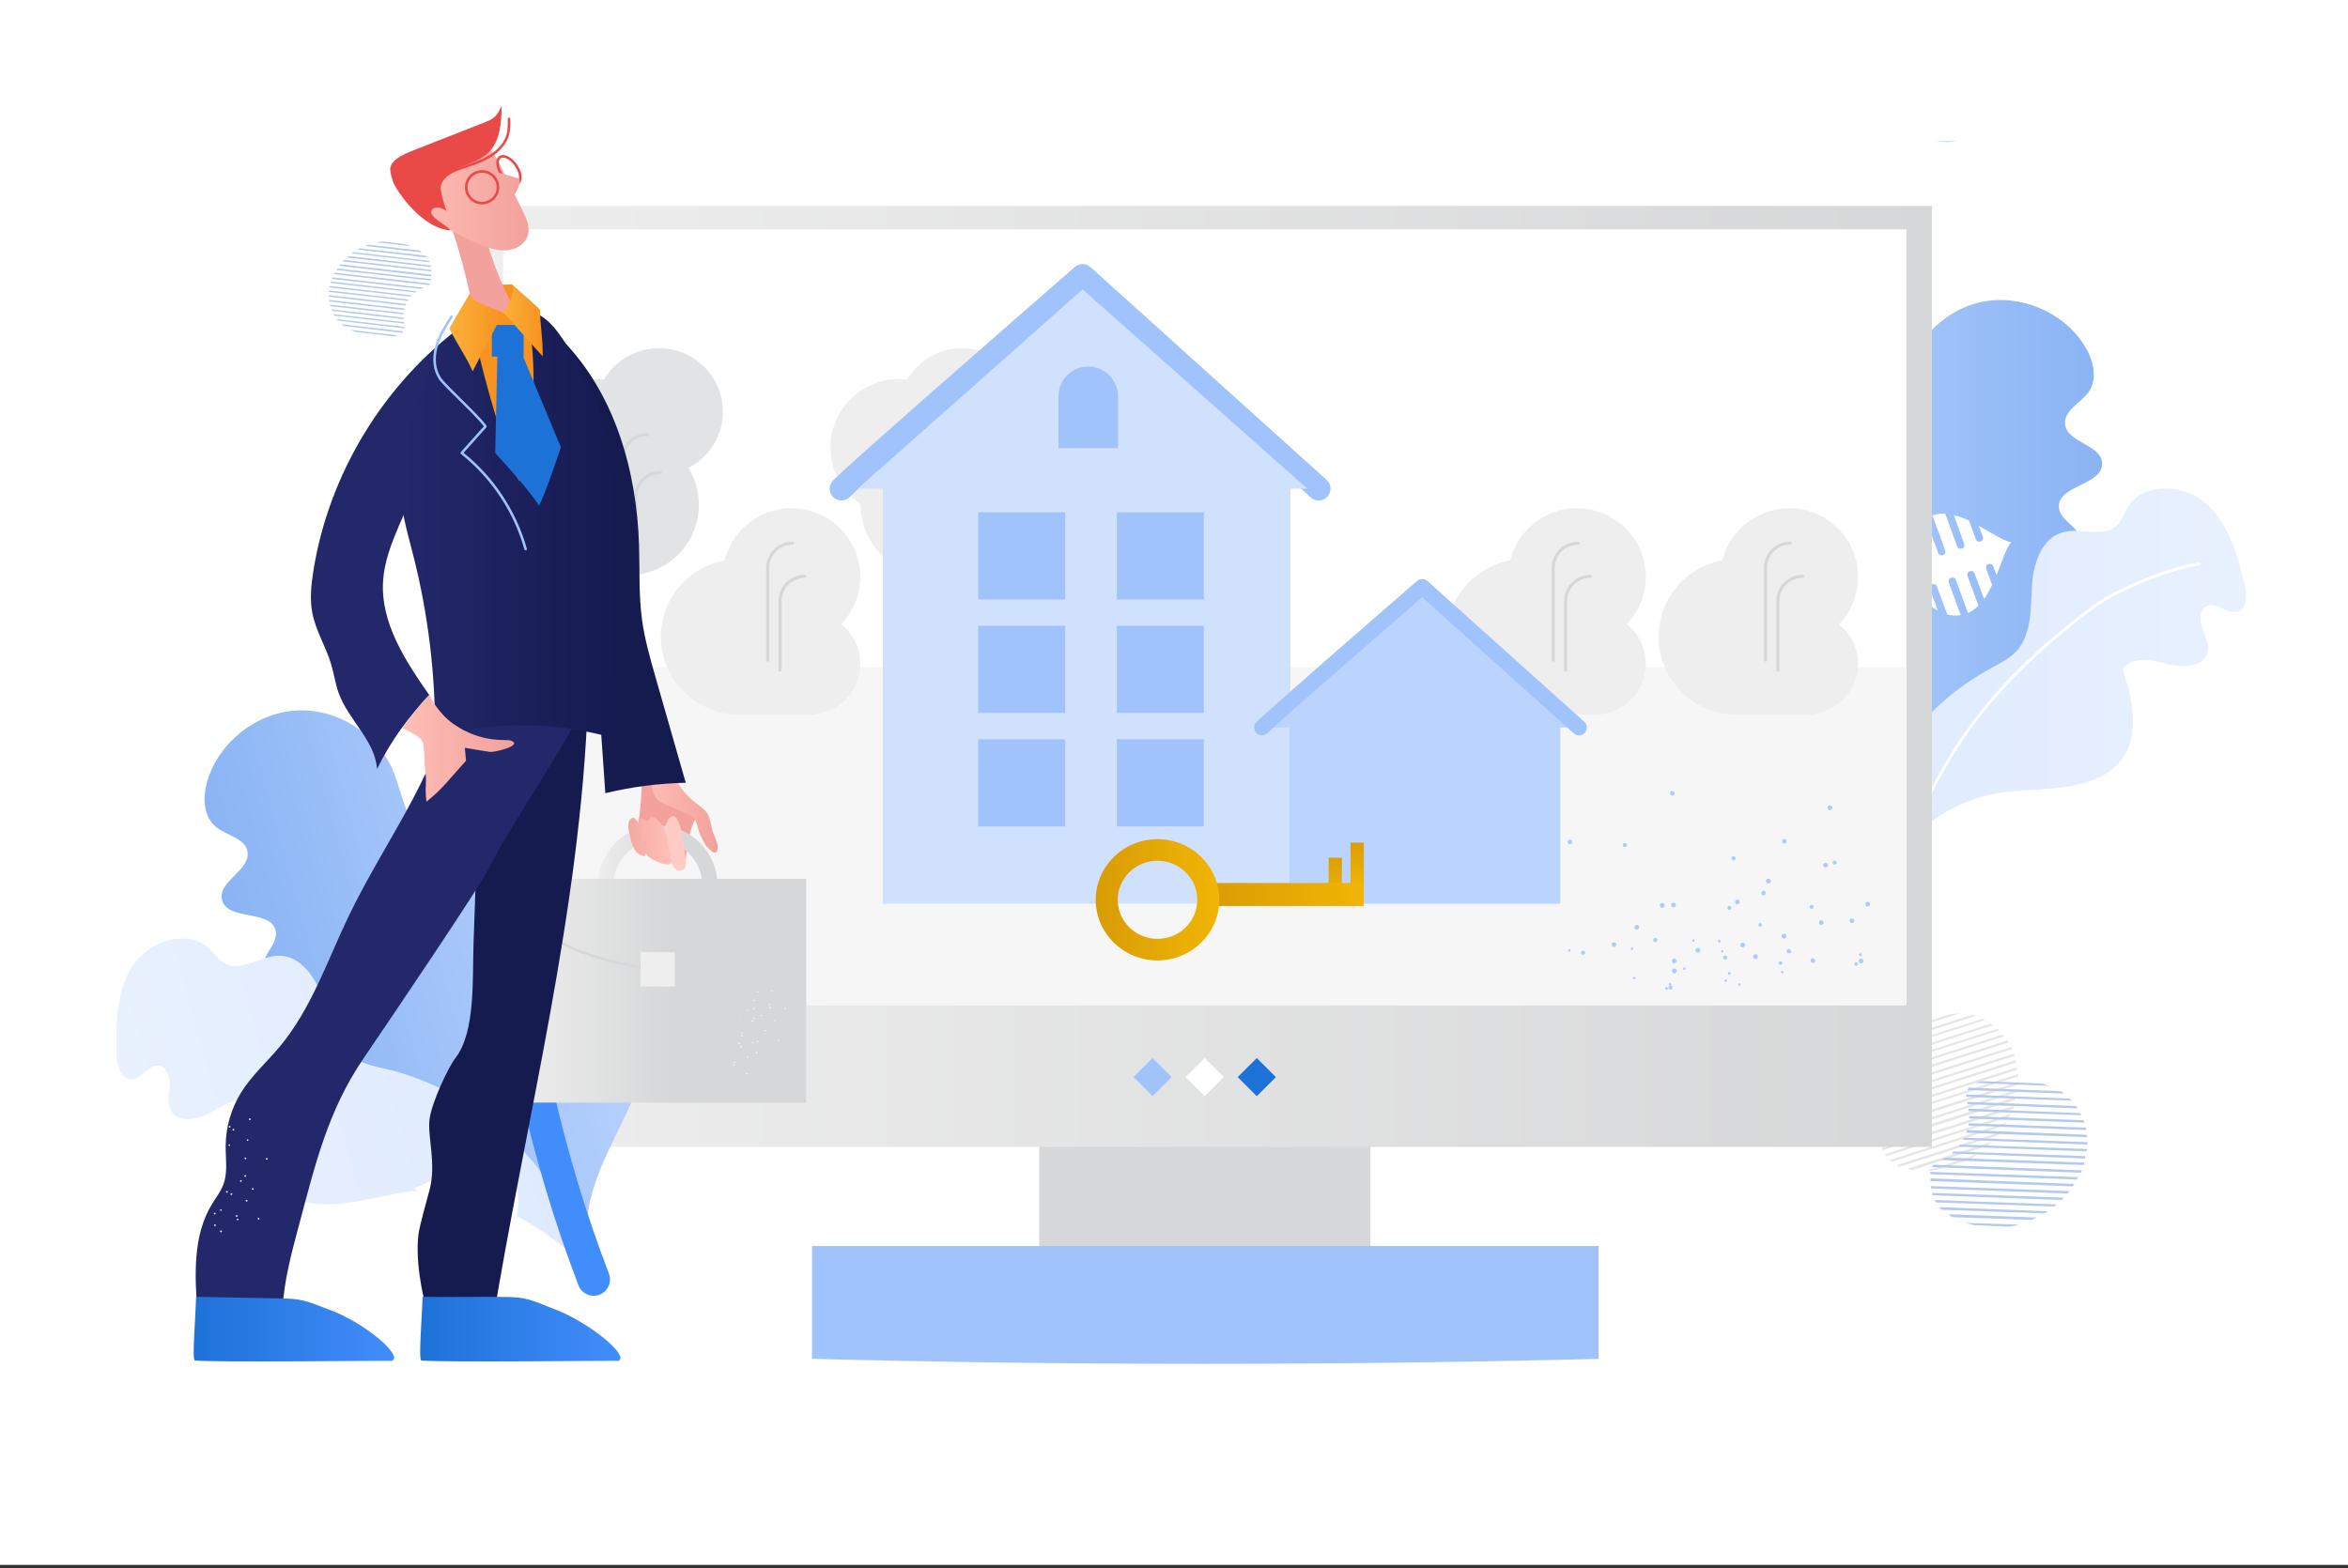 <svg width="500" height="334" viewBox="0 0 500 334" fill="none" xmlns="http://www.w3.org/2000/svg">
<rect x="0" y="0" width="500" height="334" fill="#333333" stroke="none"/>
<rect width="500" height="333.333" fill="white"/>
<g clip-path="url(#clip0_3590_16760)">
<path d="M412.274 249.235L419.349 247.024C419.918 246.645 420.549 246.392 421.118 245.887L410.126 249.424C410.884 249.361 411.579 249.361 412.274 249.235ZM407.283 249.235L423.265 244.056C423.581 243.803 423.77 243.487 424.086 243.235L406.209 248.919C406.588 249.108 406.967 249.171 407.283 249.235ZM404.504 248.54L425.413 241.846C425.666 241.657 425.729 241.404 425.982 241.151L403.935 248.161C404.125 248.413 404.314 248.413 404.504 248.54ZM402.861 247.466L426.866 239.761C426.992 239.572 427.119 239.32 427.245 239.13L402.482 247.087C402.545 247.276 402.735 247.403 402.861 247.466ZM401.661 246.266L427.814 237.929C427.94 237.74 427.94 237.551 428.067 237.298L401.345 245.886C401.535 246.014 401.598 246.203 401.661 246.266ZM400.903 245.003L428.698 236.162C428.698 235.972 428.824 235.783 428.824 235.53L400.65 244.56C400.714 244.687 400.777 244.877 400.903 245.003ZM400.208 243.613L429.077 234.33C429.077 234.14 429.14 233.951 429.203 233.698L400.018 242.982C400.082 243.298 400.145 243.424 400.208 243.613ZM399.703 242.225L429.456 232.688C429.456 232.499 429.519 232.31 429.519 232.12L399.513 241.782C399.576 241.846 399.64 242.035 399.703 242.225ZM399.45 240.519C399.513 240.582 399.387 240.645 399.45 240.708L429.709 231.046C429.709 230.857 429.772 230.667 429.772 230.478L399.639 240.077C399.576 240.203 399.513 240.33 399.45 240.519ZM401.029 238.372C400.966 238.435 400.903 238.562 400.776 238.562L429.771 229.278C429.771 229.089 429.708 228.963 429.771 228.773L401.534 237.868C401.282 238.056 401.156 238.246 401.029 238.372ZM402.419 236.541L429.519 227.889C429.519 227.699 429.456 227.573 429.393 227.384L402.672 235.972C402.672 236.162 402.545 236.288 402.419 236.541ZM403.304 234.646L429.394 226.31C429.331 226.12 429.331 225.994 429.267 225.805L403.556 234.077C403.367 234.33 403.367 234.52 403.304 234.646ZM403.746 232.941L429.014 224.92C428.951 224.73 428.888 224.667 428.888 224.415L403.936 232.436C403.809 232.625 403.746 232.752 403.746 232.941ZM403.872 231.299L428.445 223.468C428.382 223.279 428.319 223.215 428.256 223.026L403.809 230.794C403.872 230.983 403.872 231.173 403.872 231.299ZM403.746 229.72L427.625 222.079C427.562 221.89 427.499 221.826 427.435 221.637L403.683 229.215C403.746 229.404 403.746 229.657 403.746 229.72ZM403.43 228.268L426.74 220.753C426.677 220.564 426.487 220.437 426.424 220.374L403.177 227.826C403.304 228.015 403.367 228.141 403.43 228.268ZM425.287 219.174L402.609 226.373C402.672 226.562 402.735 226.626 402.798 226.815L425.667 219.489C425.666 219.426 425.477 219.3 425.287 219.174ZM423.96 218.037L401.85 225.11C401.913 225.3 402.103 225.426 402.166 225.489L424.465 218.353C424.276 218.353 424.087 218.164 423.96 218.037ZM422.192 217.026L401.093 223.72C401.156 223.91 401.219 223.973 401.282 224.162L422.824 217.215C422.571 217.216 422.444 217.09 422.192 217.026ZM419.981 216.205C419.918 216.269 419.855 216.142 419.792 216.205L401.156 222.142C401.093 222.268 401.093 222.521 401.093 222.71L420.802 216.395C420.486 216.395 420.233 216.269 419.981 216.205ZM415.243 216.016L403.177 219.868C402.798 220.184 402.356 220.437 401.977 220.752L417.264 215.89C416.633 215.953 415.875 215.953 415.243 216.016Z" fill="#E6E6E6"/>
<path d="M448.027 142.128C448.912 144.78 447.901 147.622 446.574 150.086C442.974 156.843 437.162 162.4 430.213 165.621C426.36 167.452 422.19 168.526 418.211 170.168C406.651 174.967 397.238 184.567 392.753 196.25C394.08 188.166 389.847 180.146 384.667 173.768C379.55 167.389 373.359 161.642 369.696 154.316C366.537 148.001 366.474 138.655 372.854 135.623C377.529 133.413 383.404 135.876 388.205 133.855C389.911 133.097 391.427 131.581 391.364 129.75C391.111 125.076 381.888 125.392 381.635 120.719C381.382 115.351 395.533 116.93 393.701 111.815C392.943 109.668 389.911 109.036 388.9 107.015C387.826 104.995 387.889 102.153 389.721 100.7C392.058 98.806 395.596 100.321 398.565 99.626C401.913 98.869 404.061 95.459 404.756 92.049C405.451 88.638 405.072 85.165 405.577 81.755C406.777 73.355 413.663 66.093 421.939 64.325C430.214 62.556 439.437 66.472 443.922 73.671C445.754 76.639 446.765 80.618 444.806 83.459C443.1 85.859 439.437 87.438 439.752 90.343C440.131 94.322 447.522 94.701 447.648 98.68C447.775 103.353 438.173 103.353 438.425 108.026C438.552 110.11 440.763 111.31 442.089 112.952C444.616 115.983 443.605 121.224 440.131 123.119C438.741 123.877 437.099 124.193 436.025 125.266C433.245 127.982 435.962 132.781 439.247 134.802C442.532 136.823 446.827 138.402 448.027 142.128Z" fill="url(#paint0_linear_3590_16760)"/>
<path d="M423.77 142.444C425.728 141.37 427.813 140.36 429.392 138.718C432.614 135.181 432.424 129.877 432.677 125.077C432.93 120.277 434.635 114.657 439.247 113.394C443.1 112.32 447.965 114.656 450.807 111.878C451.881 110.867 452.324 109.352 453.082 108.089C456.367 102.595 465.021 103.037 469.822 107.268C474.56 111.499 476.392 118.067 477.971 124.256C478.54 126.53 478.603 129.687 476.392 130.319C474.244 130.887 472.096 128.234 470.075 129.056C468.432 129.687 468.306 132.024 468.938 133.729C469.506 135.371 470.517 137.076 470.138 138.845C469.38 142.129 464.768 142.318 461.483 141.434C458.198 140.55 453.966 139.666 452.071 142.508C454.156 149.139 455.924 157.222 451.25 162.464C445.881 168.463 435.963 167.832 427.94 168.59C413.032 169.979 402.482 181.346 394.08 193.787C393.574 172.946 405.514 152.359 423.77 142.444Z" fill="url(#paint1_linear_3590_16760)"/>
<path d="M405.072 184.314C405.009 184.314 405.009 184.314 404.946 184.314C404.756 184.251 404.693 184.061 404.756 183.935C412.337 160.758 424.402 144.654 446.449 128.424C450.555 125.393 462.937 120.277 468.306 119.835C468.433 119.835 468.622 119.962 468.622 120.151C468.622 120.341 468.496 120.467 468.306 120.467C463.189 120.909 450.745 126.025 446.828 128.93C424.845 145.097 412.842 161.074 405.325 184.125C405.325 184.188 405.199 184.314 405.072 184.314Z" fill="white"/>
<path d="M416.758 116.362L414.231 109.415C413.347 109.352 412.399 109.478 411.515 109.794L414.231 117.246C414.357 117.688 414.168 118.13 413.726 118.256C413.284 118.382 412.842 118.193 412.715 117.751L409.999 110.425C409.178 110.93 408.483 111.625 407.914 112.383L410.188 118.572C410.314 119.014 410.125 119.456 409.683 119.583C409.241 119.709 408.799 119.52 408.672 119.078L406.903 114.215C405.892 116.741 405.829 119.962 406.966 123.119C406.966 123.183 407.029 123.246 407.029 123.309C406.46 123.625 405.829 124.004 405.323 124.446C403.744 125.583 401.722 127.54 401.027 130.319L401.785 130.509C402.417 127.983 404.312 126.151 405.765 125.141C406.27 124.762 406.776 124.446 407.344 124.13C408.545 126.782 410.503 128.93 412.651 130.066L410.945 125.456C410.819 125.015 411.008 124.573 411.45 124.446C411.892 124.319 412.334 124.509 412.461 124.951L414.672 130.887C415.62 131.14 416.567 131.203 417.515 131.013L414.988 124.066C414.862 123.624 415.051 123.183 415.493 123.056C415.935 122.93 416.377 123.119 416.504 123.561L419.094 130.571C419.915 130.192 420.673 129.623 421.305 128.992L418.968 122.677C418.842 122.235 419.031 121.793 419.473 121.666C419.915 121.54 420.357 121.729 420.484 122.171L422.505 127.603C423.137 126.655 423.705 125.645 424.211 124.571L422.948 121.161C422.821 120.719 423.011 120.277 423.453 120.151C423.895 120.025 424.337 120.214 424.464 120.656L425.159 122.487C426.422 119.456 427.243 116.488 428.317 115.54C426.549 115.161 424.085 113.52 421.368 112.004L422.253 114.34C422.379 114.782 422.19 115.224 421.747 115.351C421.305 115.477 420.863 115.288 420.737 114.846L419.284 110.867C418.21 110.362 417.136 109.983 416.062 109.73L418.273 115.856C418.399 116.298 418.21 116.74 417.768 116.867C417.39 116.993 416.947 116.804 416.758 116.362Z" fill="white"/>
<path d="M221.307 193.723H291.806V272.095H221.307V193.723Z" fill="#D6D7D8"/>
<path d="M177.654 269.57H335.456V275.632H177.654V269.57Z" fill="#428DFC"/>
<path d="M101.723 43.863H411.388V244.308H101.723V43.863Z" fill="url(#paint2_linear_3590_16760)"/>
<path d="M107.156 48.852H405.956V213.932H107.156V48.852Z" fill="white"/>
<path d="M245.451 233.492L241.387 229.429L245.451 225.365L249.516 229.429L245.451 233.492Z" fill="#A1C3FC"/>
<path d="M256.539 233.483L252.474 229.42L256.539 225.356L260.604 229.42L256.539 233.483Z" fill="white"/>
<path d="M267.627 233.5L263.562 229.437L267.627 225.374L271.692 229.437L267.627 233.5Z" fill="#1D72D8"/>
<path d="M405.135 20.434V20.813C405.135 26.054 409.367 30.286 414.611 30.286C419.854 30.286 424.087 26.055 424.087 20.813C424.087 20.686 424.087 20.56 424.087 20.434H405.135Z" fill="#D3E3FE"/>
<path d="M58.451 233.825C58.325 236.604 60.03 239.13 61.989 241.151C67.295 246.771 74.433 250.624 82.014 251.887C86.246 252.582 90.605 252.582 94.901 253.087C107.409 254.665 119.095 261.486 126.613 271.59C123.139 264.075 125.16 255.171 128.445 247.592C131.73 240.014 136.215 232.815 137.794 224.731C139.184 217.784 136.72 208.627 129.708 207.427C124.528 206.543 119.474 210.521 114.294 209.764C112.462 209.511 110.504 208.437 110.125 206.606C109.114 201.996 118.211 199.849 117.137 195.238C115.937 189.934 102.608 195.238 103.05 189.87C103.24 187.597 105.956 186.207 106.461 183.934C106.966 181.66 106.145 178.945 103.997 178.06C101.217 176.861 98.185 179.26 95.153 179.387C91.679 179.577 88.71 176.798 87.13 173.703C85.55 170.609 84.982 167.072 83.592 163.915C80.181 156.084 71.59 150.843 63.061 151.348C54.533 151.853 46.637 158.105 44.173 166.315C43.162 169.662 43.225 173.83 45.942 176.103C48.216 177.997 52.196 178.502 52.701 181.407C53.396 185.386 46.321 187.723 47.268 191.638C48.342 196.248 57.755 193.659 58.703 198.269C59.145 200.354 57.313 202.121 56.492 204.016C54.849 207.616 57.249 212.416 61.103 213.363C62.619 213.742 64.325 213.552 65.714 214.31C69.125 216.205 67.799 221.573 65.145 224.415C62.368 227.32 58.704 229.909 58.451 233.825Z" fill="url(#paint3_linear_3590_16760)"/>
<path d="M82.204 227.699C79.993 227.194 77.719 226.752 75.76 225.552C71.654 222.963 70.454 217.721 68.938 213.174C67.422 208.627 64.263 203.575 59.462 203.575C55.419 203.575 51.313 207.175 47.839 205.217C46.512 204.459 45.691 203.133 44.617 202.123C40.006 197.702 31.667 200.417 28.193 205.785C24.719 211.154 24.719 218.037 24.782 224.479C24.845 226.815 25.603 229.91 27.941 229.91C30.151 229.91 31.541 226.752 33.752 227.005C35.521 227.194 36.279 229.468 36.153 231.236C36.026 233.004 35.521 234.899 36.342 236.477C37.922 239.509 42.533 238.435 45.439 236.667C48.345 234.898 52.262 232.941 54.852 235.214C54.599 242.224 55.041 250.56 60.979 254.349C67.802 258.707 77.278 255.486 85.237 254.097C100.083 251.444 113.412 259.717 124.846 269.569C119.601 249.234 102.545 232.436 82.204 227.699Z" fill="url(#paint4_linear_3590_16760)"/>
<path d="M126.423 272.538C121.369 259.339 117.326 245.761 114.23 231.994" stroke="#428DFC" stroke-width="6.943" stroke-miterlimit="10" stroke-linecap="round"/>
<path d="M121.128 228.99C120.793 227.528 117.379 227.064 113.502 227.953C109.626 228.841 106.755 230.746 107.09 232.208C107.425 233.67 110.84 234.134 114.716 233.246C118.593 232.357 121.464 230.452 121.128 228.99Z" fill="#23286B"/>
<path d="M113.853 230.351C112.147 222.521 110.758 214.69 109.684 206.732" stroke="#428DFC" stroke-width="6.943" stroke-miterlimit="10" stroke-linecap="round"/>
<path d="M117.634 202.156C117.069 200.469 112.937 200.331 108.404 201.848C103.871 203.365 100.655 205.962 101.22 207.649C101.784 209.336 105.917 209.474 110.45 207.957C114.982 206.44 118.199 203.843 117.634 202.156Z" fill="#23286B"/>
<path d="M109.368 204.649C108.547 198.081 107.915 191.513 107.473 184.945" stroke="#428DFC" stroke-width="6.943" stroke-miterlimit="10" stroke-linecap="round"/>
<path d="M116.558 182.582C116.539 180.804 112.649 179.403 107.87 179.454C103.091 179.505 99.232 180.987 99.251 182.766C99.27 184.544 103.159 185.945 107.939 185.894C112.718 185.843 116.577 184.361 116.558 182.582Z" fill="#23286B"/>
<path d="M107.344 182.166C107.092 177.178 106.965 172.125 106.902 167.073" stroke="#428DFC" stroke-width="6.943" stroke-miterlimit="10" stroke-linecap="round"/>
<path d="M118.579 164.363C118.553 161.957 113.329 160.062 106.911 160.13C100.492 160.198 95.309 162.204 95.335 164.61C95.36 167.016 100.584 168.911 107.003 168.843C113.422 168.775 118.604 166.769 118.579 164.363Z" fill="#23286B"/>
<path d="M106.902 163.663C106.965 160.316 107.028 156.969 107.155 153.622" stroke="#428DFC" stroke-width="6.943" stroke-miterlimit="10" stroke-linecap="round"/>
<path d="M99.765 253.844L102.292 246.897C103.176 246.834 104.124 246.961 105.008 247.276L102.292 254.728C102.165 255.17 102.355 255.612 102.797 255.739C103.239 255.866 103.681 255.676 103.808 255.234L106.524 247.908C107.345 248.413 108.04 249.108 108.609 249.866L106.335 256.055C106.208 256.497 106.398 256.939 106.84 257.065C107.282 257.192 107.724 257.002 107.851 256.56L109.62 251.698C110.63 254.224 110.694 257.445 109.557 260.602C109.557 260.665 109.493 260.728 109.493 260.792C110.062 261.108 110.694 261.487 111.199 261.928C112.778 263.065 114.8 265.023 115.495 267.802L114.737 267.991C114.105 265.465 112.21 263.634 110.757 262.623C110.252 262.244 109.746 261.928 109.178 261.613C107.978 264.265 106.019 266.412 103.872 267.549L105.578 262.939C105.704 262.497 105.515 262.055 105.073 261.928C104.631 261.802 104.188 261.992 104.062 262.434L101.851 268.37C100.903 268.623 99.956 268.686 99.008 268.496L101.535 261.549C101.661 261.107 101.472 260.665 101.03 260.538C100.588 260.412 100.145 260.601 100.019 261.043L97.429 268.053C96.608 267.674 95.85 267.106 95.218 266.475L97.555 260.16C97.681 259.718 97.492 259.276 97.05 259.149C96.608 259.023 96.165 259.212 96.039 259.654L94.018 265.085C93.386 264.138 92.817 263.128 92.312 262.054L93.575 258.644C93.701 258.202 93.512 257.76 93.07 257.633C92.628 257.507 92.186 257.696 92.059 258.138L91.364 259.97C90.101 256.939 89.279 253.97 88.205 253.023C89.974 252.644 92.437 251.002 95.154 249.486L94.27 251.823C94.144 252.265 94.333 252.706 94.775 252.833C95.217 252.96 95.659 252.77 95.786 252.328L97.239 248.349C98.313 247.844 99.387 247.466 100.461 247.213L98.25 253.339C98.124 253.781 98.313 254.223 98.755 254.349C99.133 254.476 99.575 254.286 99.765 253.844Z" fill="white"/>
<path d="M86.31 52.01L81.573 51.441C81.13 51.504 80.688 51.504 80.246 51.631L87.637 52.452C87.132 52.325 86.752 52.136 86.31 52.01ZM89.216 53.336L78.477 52.136C78.224 52.199 78.035 52.326 77.782 52.389L89.784 53.779C89.595 53.588 89.406 53.462 89.216 53.336ZM90.669 54.473L76.645 52.894C76.455 52.957 76.329 53.084 76.14 53.147L90.922 54.852C90.859 54.662 90.732 54.599 90.669 54.473ZM91.364 55.546L75.255 53.715C75.129 53.778 75.002 53.905 74.876 53.968L91.49 55.862C91.49 55.736 91.427 55.609 91.364 55.546ZM91.743 56.556L74.181 54.536C74.055 54.599 73.992 54.725 73.865 54.852L91.806 56.872C91.743 56.746 91.743 56.62 91.743 56.556ZM91.87 57.504L73.234 55.357C73.171 55.483 73.044 55.546 72.981 55.672L91.87 57.82C91.87 57.757 91.87 57.63 91.87 57.504ZM91.87 58.514L72.476 56.304C72.413 56.43 72.35 56.494 72.223 56.62L91.806 58.893C91.87 58.704 91.87 58.641 91.87 58.514ZM91.806 59.462L71.844 57.188C71.781 57.314 71.718 57.378 71.654 57.504L91.805 59.777C91.806 59.714 91.806 59.588 91.806 59.462ZM91.49 60.535C91.49 60.472 91.553 60.472 91.553 60.409L71.275 58.073C71.212 58.199 71.149 58.262 71.086 58.388L91.301 60.725C91.364 60.662 91.427 60.598 91.49 60.535ZM90.037 61.356C90.101 61.356 90.164 61.293 90.227 61.293L70.77 59.083C70.707 59.209 70.707 59.272 70.644 59.398L89.595 61.546C89.785 61.483 89.911 61.42 90.037 61.356ZM88.711 62.051L70.517 59.967C70.454 60.093 70.454 60.156 70.454 60.282L88.395 62.303C88.458 62.24 88.585 62.177 88.711 62.051ZM87.7 62.935L70.201 60.915C70.201 61.041 70.138 61.104 70.138 61.23L87.384 63.188C87.574 63.124 87.637 62.998 87.7 62.935ZM87.005 63.819L70.075 61.862C70.075 61.988 70.075 62.051 70.012 62.177L86.752 64.072C86.879 64.009 86.942 63.945 87.005 63.819ZM86.5 64.767L70.012 62.872V63.188L86.373 65.082C86.374 64.956 86.437 64.83 86.5 64.767ZM86.121 65.714L70.075 63.882V64.198L85.995 66.029C86.058 65.903 86.121 65.777 86.121 65.714ZM85.931 66.661L70.265 64.893C70.265 65.019 70.328 65.146 70.328 65.209L85.931 66.977C85.931 66.85 85.931 66.724 85.931 66.661ZM70.707 66.219L85.931 67.988C85.931 67.862 85.931 67.798 85.931 67.672L70.58 65.903C70.581 65.966 70.644 66.093 70.707 66.219ZM71.212 67.229L86.058 68.934C86.058 68.808 85.995 68.682 85.995 68.619L71.023 66.913C71.086 66.977 71.149 67.103 71.212 67.229ZM71.97 68.303L86.121 69.945C86.121 69.818 86.121 69.755 86.121 69.629L71.654 67.987C71.781 68.051 71.844 68.177 71.97 68.303ZM73.044 69.376C73.108 69.376 73.108 69.439 73.171 69.439L85.679 70.892C85.742 70.829 85.805 70.702 85.868 70.576L72.665 69.061C72.791 69.124 72.918 69.25 73.044 69.376ZM75.761 70.703L83.847 71.65C84.162 71.587 84.478 71.524 84.794 71.461L74.561 70.261C74.939 70.387 75.382 70.576 75.761 70.703Z" fill="#B3C9EE"/>
<path d="M420.485 260.98L427.876 261.296C428.571 261.17 429.266 261.107 429.897 260.854L418.337 260.475C419.158 260.602 419.79 260.854 420.485 260.98ZM415.81 259.276L432.614 259.844C432.993 259.718 433.245 259.528 433.687 259.339L414.925 258.645C415.242 258.96 415.494 259.149 415.81 259.276ZM413.473 257.696L435.393 258.454C435.709 258.328 435.835 258.138 436.151 258.012L413.031 257.128C413.157 257.444 413.347 257.507 413.473 257.696ZM412.21 256.118L437.415 257.002C437.604 256.876 437.794 256.686 437.984 256.56L412.021 255.612C412.02 255.865 412.146 256.055 412.21 256.118ZM411.515 254.602L438.994 255.613C439.184 255.487 439.247 255.297 439.436 255.108L411.388 254.097C411.515 254.286 411.515 254.476 411.515 254.602ZM411.199 253.15L440.321 254.223C440.384 254.034 440.574 253.907 440.7 253.718L411.136 252.645C411.199 252.771 411.199 252.96 411.199 253.15ZM411.073 251.571L441.395 252.708C441.458 252.518 441.584 252.392 441.774 252.203L411.136 251.003C411.073 251.318 411.073 251.381 411.073 251.571ZM411.073 250.118L442.279 251.255C442.342 251.065 442.469 250.939 442.532 250.75L411.01 249.613C411.073 249.74 411.073 249.929 411.073 250.118ZM411.452 248.413C411.452 248.539 411.389 248.539 411.389 248.603L443.101 249.803C443.164 249.613 443.291 249.487 443.354 249.298L411.768 248.098C411.641 248.224 411.515 248.287 411.452 248.413ZM413.599 246.961C413.473 246.961 413.409 247.087 413.283 247.087L443.732 248.16C443.795 247.971 443.795 247.844 443.921 247.655L414.294 246.582C413.978 246.708 413.789 246.834 413.599 246.961ZM415.558 245.698L443.985 246.771C444.048 246.582 444.048 246.456 444.048 246.266L416 245.256C415.937 245.382 415.747 245.508 415.558 245.698ZM417.011 244.245L444.364 245.256C444.364 245.066 444.427 244.94 444.427 244.751L417.453 243.803C417.2 243.929 417.137 244.119 417.011 244.245ZM418.021 242.793L444.49 243.803C444.49 243.614 444.49 243.487 444.553 243.298L418.4 242.351C418.148 242.477 418.084 242.604 418.021 242.793ZM418.653 241.277L444.427 242.225C444.427 242.035 444.427 241.909 444.364 241.72L418.78 240.709C418.843 240.961 418.779 241.151 418.653 241.277ZM419.158 239.761L444.237 240.709C444.237 240.52 444.237 240.393 444.174 240.204L419.285 239.256C419.222 239.446 419.158 239.635 419.158 239.761ZM419.348 238.246L443.858 239.13C443.858 238.941 443.732 238.751 443.732 238.625L419.348 237.741C419.285 237.93 419.348 238.119 419.348 238.246ZM442.974 237.109L419.159 236.162C419.159 236.351 419.159 236.477 419.222 236.667L443.227 237.551C443.227 237.488 443.1 237.298 442.974 237.109ZM442.089 235.594L418.905 234.71C418.905 234.899 419.032 235.089 419.032 235.215L442.468 236.099C442.279 235.972 442.216 235.783 442.089 235.594ZM440.763 234.014L418.653 233.13C418.653 233.32 418.653 233.446 418.716 233.635L441.331 234.456C441.079 234.393 440.952 234.204 440.763 234.014ZM438.994 232.499C438.868 232.499 438.868 232.436 438.804 232.436L419.221 231.678C419.158 231.804 419.032 231.994 418.968 232.183L439.626 232.941C439.373 232.878 439.184 232.688 438.994 232.499ZM434.635 230.794L422.001 230.289C421.496 230.415 421.053 230.542 420.548 230.668L436.53 231.3C435.899 231.173 435.204 230.92 434.635 230.794Z" fill="#B3C9EE"/>
</g>
<g clip-path="url(#clip1_3590_16760)">
<path d="M112.084 142.126H407.501V214.584H112.084V142.126Z" fill="#F6F6F6"/>
<path d="M126.925 109.908C135.019 109.908 141.579 103.375 141.579 95.317C141.579 87.258 135.019 80.725 126.925 80.725C118.832 80.725 112.271 87.258 112.271 95.317C112.271 103.375 118.832 109.908 126.925 109.908Z" fill="#E2E3E4"/>
<path d="M140.343 101.218C147.845 101.218 153.927 95.163 153.927 87.692C153.927 80.222 147.845 74.167 140.343 74.167C132.841 74.167 126.76 80.222 126.76 87.692C126.76 95.163 132.841 101.218 140.343 101.218Z" fill="#E2E3E4"/>
<path d="M133.757 122.532C142.077 122.532 148.822 115.816 148.822 107.531C148.822 99.246 142.077 92.529 133.757 92.529C125.436 92.529 118.691 99.246 118.691 107.531C118.691 115.816 125.436 122.532 133.757 122.532Z" fill="#E2E3E4"/>
<path d="M135.365 129.155C135.183 129.155 135.035 129.008 135.035 128.827V105.874C135.035 102.8 137.547 100.3 140.633 100.3C140.815 100.3 140.963 100.446 140.963 100.628C140.963 100.809 140.815 100.955 140.633 100.955C137.91 100.955 135.694 103.162 135.694 105.874V128.827C135.694 129.008 135.546 129.155 135.365 129.155Z" fill="#D6D7D8"/>
<path d="M132.523 121.133C132.341 121.133 132.193 120.986 132.193 120.805V97.852C132.193 94.778 134.705 92.278 137.791 92.278C137.973 92.278 138.121 92.424 138.121 92.606C138.121 92.787 137.973 92.934 137.791 92.934C135.068 92.934 132.852 95.14 132.852 97.852V120.806C132.852 120.986 132.705 121.133 132.523 121.133Z" fill="#D6D7D8"/>
<path d="M134.004 117.45C133.004 117.45 132.193 118.257 132.193 119.253V152.208H135.816V119.253C135.816 118.258 135.005 117.45 134.004 117.45Z" fill="#D6D7D8"/>
<path d="M191.498 109.908C199.591 109.908 206.152 103.375 206.152 95.317C206.152 87.258 199.591 80.725 191.498 80.725C183.405 80.725 176.844 87.258 176.844 95.317C176.844 103.375 183.405 109.908 191.498 109.908Z" fill="#EEEEEE"/>
<path d="M204.915 101.218C212.417 101.218 218.499 95.163 218.499 87.692C218.499 80.222 212.417 74.167 204.915 74.167C197.414 74.167 191.332 80.222 191.332 87.692C191.332 95.163 197.414 101.218 204.915 101.218Z" fill="#EEEEEE"/>
<path d="M198.329 122.532C206.65 122.532 213.395 115.816 213.395 107.531C213.395 99.246 206.65 92.529 198.329 92.529C190.009 92.529 183.264 99.246 183.264 107.531C183.264 115.816 190.009 122.532 198.329 122.532Z" fill="#EEEEEE"/>
<path d="M199.937 129.155C199.755 129.155 199.607 129.008 199.607 128.827V105.874C199.607 102.8 202.119 100.3 205.205 100.3C205.387 100.3 205.535 100.446 205.535 100.628C205.535 100.809 205.387 100.956 205.205 100.956C202.482 100.956 200.266 103.162 200.266 105.874V128.827C200.266 129.008 200.119 129.155 199.937 129.155Z" fill="#D6D7D8"/>
<path d="M197.095 121.133C196.913 121.133 196.766 120.986 196.766 120.805V97.852C196.766 94.778 199.277 92.278 202.364 92.278C202.545 92.278 202.693 92.424 202.693 92.606C202.693 92.787 202.546 92.934 202.364 92.934C199.64 92.934 197.424 95.14 197.424 97.852V120.806C197.424 120.986 197.277 121.133 197.095 121.133Z" fill="#D6D7D8"/>
<path d="M198.577 117.45C197.576 117.45 196.766 118.257 196.766 119.253V152.208H200.388V119.253C200.388 118.258 199.577 117.45 198.577 117.45Z" fill="#D6D7D8"/>
<path d="M157.35 152.208C166.535 152.208 173.98 144.794 173.98 135.649C173.98 126.504 166.535 119.09 157.35 119.09C148.166 119.09 140.721 126.504 140.721 135.649C140.721 144.794 148.166 152.208 157.35 152.208Z" fill="#EEEEEE"/>
<path d="M168.547 137.452C176.64 137.452 183.2 130.919 183.2 122.861C183.2 114.802 176.64 108.269 168.547 108.269C160.453 108.269 153.893 114.802 153.893 122.861C153.893 130.919 160.453 137.452 168.547 137.452Z" fill="#EEEEEE"/>
<path d="M172.334 152.208C178.335 152.208 183.2 147.363 183.2 141.387C183.2 135.411 178.335 130.567 172.334 130.567C166.332 130.567 161.467 135.411 161.467 141.387C161.467 147.363 166.332 152.208 172.334 152.208Z" fill="#EEEEEE"/>
<path d="M163.484 140.954C163.302 140.954 163.154 140.808 163.154 140.626V120.957C163.154 117.884 165.665 115.383 168.752 115.383C168.934 115.383 169.082 115.53 169.082 115.711C169.082 115.893 168.934 116.039 168.752 116.039C166.028 116.039 163.813 118.246 163.813 120.958V140.627C163.813 140.808 163.666 140.954 163.484 140.954Z" fill="#D6D7D8"/>
<path d="M166.119 143.083C165.937 143.083 165.789 142.936 165.789 142.755V128.007C165.789 124.934 168.3 122.433 171.387 122.433C171.569 122.433 171.716 122.58 171.716 122.761C171.716 122.942 171.569 123.089 171.387 123.089C168.663 123.089 166.448 125.296 166.448 128.008V142.755C166.448 142.936 166.3 143.083 166.119 143.083Z" fill="#D6D7D8"/>
<path d="M156.396 145.978H173.814V152.208H156.396V145.978Z" fill="#EEEEEE"/>
<path d="M369.825 152.208C379.009 152.208 386.455 144.794 386.455 135.649C386.455 126.504 379.009 119.09 369.825 119.09C360.641 119.09 353.195 126.504 353.195 135.649C353.195 144.794 360.641 152.208 369.825 152.208Z" fill="#EEEEEE"/>
<path d="M381.021 137.452C389.114 137.452 395.675 130.919 395.675 122.861C395.675 114.802 389.114 108.269 381.021 108.269C372.928 108.269 366.367 114.802 366.367 122.861C366.367 130.919 372.928 137.452 381.021 137.452Z" fill="#EEEEEE"/>
<path d="M384.808 152.208C390.81 152.208 395.675 147.363 395.675 141.387C395.675 135.411 390.81 130.567 384.808 130.567C378.807 130.567 373.941 135.411 373.941 141.387C373.941 147.363 378.807 152.208 384.808 152.208Z" fill="#EEEEEE"/>
<path d="M375.958 140.954C375.777 140.954 375.629 140.808 375.629 140.626V120.957C375.629 117.884 378.14 115.383 381.227 115.383C381.409 115.383 381.556 115.53 381.556 115.711C381.556 115.893 381.409 116.039 381.227 116.039C378.503 116.039 376.287 118.246 376.287 120.958V140.627C376.288 140.808 376.14 140.954 375.958 140.954Z" fill="#D6D7D8"/>
<path d="M378.593 143.083C378.411 143.083 378.264 142.936 378.264 142.755V128.007C378.264 124.934 380.775 122.433 383.862 122.433C384.043 122.433 384.191 122.58 384.191 122.761C384.191 122.942 384.044 123.089 383.862 123.089C381.138 123.089 378.922 125.296 378.922 128.008V142.755C378.922 142.936 378.775 143.083 378.593 143.083Z" fill="#D6D7D8"/>
<path d="M368.871 145.978H386.289V152.208H368.871V145.978Z" fill="#EEEEEE"/>
<path d="M324.624 152.208C333.808 152.208 341.253 144.794 341.253 135.649C341.253 126.504 333.808 119.09 324.624 119.09C315.439 119.09 307.994 126.504 307.994 135.649C307.994 144.794 315.439 152.208 324.624 152.208Z" fill="#EEEEEE"/>
<path d="M335.82 137.452C343.913 137.452 350.474 130.919 350.474 122.861C350.474 114.802 343.913 108.269 335.82 108.269C327.727 108.269 321.166 114.802 321.166 122.861C321.166 130.919 327.727 137.452 335.82 137.452Z" fill="#EEEEEE"/>
<path d="M339.607 152.208C345.609 152.208 350.474 147.363 350.474 141.387C350.474 135.411 345.609 130.567 339.607 130.567C333.605 130.567 328.74 135.411 328.74 141.387C328.74 147.363 333.605 152.208 339.607 152.208Z" fill="#EEEEEE"/>
<path d="M330.757 140.954C330.575 140.954 330.428 140.808 330.428 140.626V120.957C330.428 117.884 332.939 115.383 336.026 115.383C336.207 115.383 336.355 115.53 336.355 115.711C336.355 115.893 336.208 116.039 336.026 116.039C333.302 116.039 331.086 118.246 331.086 120.958V140.627C331.087 140.808 330.939 140.954 330.757 140.954Z" fill="#D6D7D8"/>
<path d="M333.392 143.083C333.21 143.083 333.062 142.936 333.062 142.755V128.007C333.062 124.934 335.574 122.433 338.66 122.433C338.842 122.433 338.99 122.58 338.99 122.761C338.99 122.942 338.843 123.089 338.66 123.089C335.937 123.089 333.721 125.296 333.721 128.008V142.755C333.721 142.936 333.574 143.083 333.392 143.083Z" fill="#D6D7D8"/>
<path d="M323.672 145.978H341.09V152.208H323.672V145.978Z" fill="#EEEEEE"/>
<path d="M360.682 200.114C360.548 200.068 360.402 200.142 360.357 200.276C360.313 200.41 360.386 200.556 360.52 200.6C360.654 200.646 360.8 200.572 360.845 200.438C360.888 200.303 360.817 200.159 360.682 200.114ZM358.743 206.08C358.603 206.039 358.455 206.112 358.4 206.247C358.363 206.385 358.443 206.527 358.579 206.567C358.703 206.616 358.845 206.558 358.896 206.433C358.9 206.424 358.902 206.415 358.904 206.403C358.95 206.269 358.877 206.125 358.743 206.08ZM334.423 202.325C334.359 202.194 334.2 202.141 334.071 202.205C333.949 202.26 333.896 202.402 333.951 202.522C333.954 202.532 333.961 202.542 333.968 202.551C334.028 202.678 334.176 202.733 334.304 202.676C334.434 202.612 334.487 202.455 334.423 202.325ZM370.533 209.5C370.428 209.41 370.269 209.42 370.177 209.524C370.087 209.63 370.097 209.787 370.202 209.88C370.306 209.972 370.466 209.959 370.558 209.855C370.65 209.761 370.648 209.609 370.553 209.517C370.545 209.51 370.54 209.505 370.533 209.5ZM347.793 202.058C347.771 201.916 347.647 201.813 347.503 201.816C347.356 201.828 347.248 201.958 347.26 202.105C347.272 202.252 347.402 202.361 347.55 202.347C347.693 202.325 347.796 202.201 347.793 202.058ZM348.287 208.313C348.272 208.172 348.143 208.072 348.002 208.087C347.865 208.088 347.753 208.2 347.754 208.337C347.755 208.344 347.754 208.351 347.755 208.359C347.771 208.503 347.897 208.609 348.044 208.601C348.186 208.58 348.291 208.456 348.287 208.313ZM394.723 195.775C394.533 195.586 394.224 195.584 394.033 195.775C394.029 195.778 394.026 195.783 394.021 195.787C393.834 195.976 393.836 196.282 394.026 196.468C394.026 196.468 394.028 196.469 394.029 196.47C394.219 196.659 394.528 196.66 394.719 196.47C394.723 196.467 394.726 196.461 394.731 196.457C394.918 196.269 394.916 195.963 394.726 195.777C394.726 195.775 394.726 195.775 394.726 195.775H394.723ZM386.395 204.28C386.199 204.089 385.886 204.09 385.691 204.285C385.498 204.48 385.5 204.792 385.696 204.986C385.696 204.986 385.699 204.991 385.702 204.993C385.892 205.179 386.199 205.177 386.384 204.988L386.385 204.986C386.578 204.787 386.58 204.478 386.395 204.28ZM356.6 168.982C356.592 168.711 356.368 168.496 356.096 168.499C355.833 168.494 355.615 168.699 355.608 168.96C355.608 168.97 355.606 168.978 355.608 168.986C355.616 169.257 355.841 169.472 356.114 169.469C356.382 169.467 356.6 169.25 356.6 168.982ZM356.872 192.774C356.871 192.505 356.654 192.292 356.384 192.292C356.384 192.292 356.373 192.292 356.368 192.294C356.105 192.288 355.887 192.494 355.88 192.754C355.88 192.764 355.878 192.772 355.88 192.781C355.893 193.054 356.114 193.272 356.389 193.281C356.661 193.269 356.876 193.046 356.872 192.774ZM357.015 204.661C357.01 204.389 356.783 204.172 356.51 204.179C356.236 204.184 356.021 204.41 356.026 204.682C356.026 204.951 356.244 205.168 356.514 205.169C356.786 205.171 357.012 204.954 357.015 204.68C357.016 204.674 357.015 204.667 357.015 204.661ZM380.144 178.731C379.891 178.638 379.61 178.769 379.517 179.023C379.424 179.276 379.555 179.556 379.81 179.649C380.059 179.74 380.334 179.616 380.431 179.369C380.525 179.114 380.397 178.831 380.144 178.731ZM375.706 189.777C375.453 189.684 375.172 189.815 375.079 190.069C374.986 190.323 375.117 190.602 375.372 190.695C375.621 190.786 375.896 190.662 375.993 190.415C376.087 190.161 375.961 189.878 375.706 189.777ZM371.265 200.809C371.005 200.713 370.718 200.848 370.622 201.107C370.531 201.357 370.65 201.635 370.895 201.74C371.15 201.849 371.444 201.731 371.554 201.477C371.664 201.224 371.545 200.93 371.291 200.82C371.281 200.813 371.274 200.811 371.265 200.809ZM334.774 179.132C334.661 178.884 334.372 178.77 334.12 178.88C333.874 178.982 333.76 179.265 333.861 179.509L333.864 179.513C333.951 179.758 334.222 179.886 334.468 179.8C334.479 179.795 334.49 179.791 334.504 179.786C334.75 179.671 334.866 179.386 334.774 179.132ZM344.143 201.013C344.046 200.771 343.773 200.652 343.53 200.748C343.523 200.75 343.515 200.753 343.509 200.758C343.257 200.855 343.133 201.138 343.23 201.39C343.233 201.399 343.235 201.406 343.238 201.413C343.349 201.663 343.64 201.776 343.89 201.668C344.141 201.558 344.255 201.267 344.146 201.018C344.145 201.016 344.143 201.014 344.143 201.013ZM390.883 183.357C390.667 183.247 390.404 183.33 390.291 183.542C390.179 183.755 390.262 184.019 390.476 184.132C390.691 184.245 390.954 184.161 391.068 183.947C391.179 183.733 391.096 183.471 390.883 183.357ZM385.996 192.791C385.781 192.682 385.517 192.765 385.404 192.976C385.285 193.186 385.36 193.454 385.57 193.572C385.781 193.69 386.049 193.616 386.168 193.405C386.172 193.398 386.176 193.389 386.181 193.381C386.296 193.175 386.218 192.914 386.012 192.799C386.008 192.797 386.001 192.796 385.996 192.791ZM381.308 202.471C381.283 202.365 381.21 202.275 381.108 202.227C380.892 202.117 380.629 202.201 380.516 202.412C380.4 202.632 380.481 202.9 380.701 203.018L380.705 203.02C380.835 203.088 380.991 203.088 381.121 203.019L381.139 203.014C381.214 202.978 381.271 202.914 381.297 202.835C381.363 202.722 381.367 202.584 381.308 202.471ZM346.453 179.872C346.368 179.64 346.119 179.515 345.882 179.584C345.658 179.654 345.533 179.891 345.602 180.115C345.604 180.121 345.606 180.126 345.609 180.134C345.678 180.366 345.922 180.497 346.153 180.427C346.156 180.427 346.157 180.425 346.157 180.425C346.387 180.345 346.516 180.103 346.453 179.872ZM352.908 200.11C352.839 199.878 352.595 199.747 352.363 199.814C352.363 199.814 352.358 199.817 352.354 199.817C352.134 199.877 352.005 200.107 352.066 200.326C352.069 200.339 352.074 200.353 352.08 200.365C352.149 200.598 352.393 200.729 352.626 200.661C352.629 200.66 352.63 200.659 352.634 200.658C352.857 200.577 352.977 200.336 352.908 200.11ZM356.14 210.209C356.058 209.978 355.805 209.857 355.574 209.939C355.35 210.017 355.228 210.26 355.299 210.488C355.38 210.713 355.62 210.841 355.852 210.78C356.084 210.696 356.211 210.446 356.14 210.209ZM369.602 182.842C369.615 182.6 369.431 182.393 369.19 182.375C368.951 182.354 368.74 182.53 368.72 182.768C368.704 183.01 368.878 183.224 369.117 183.257C369.363 183.271 369.581 183.089 369.602 182.842ZM368.696 193.428C368.725 193.198 368.559 192.986 368.328 192.958C368.321 192.958 368.31 192.958 368.303 192.956C368.064 192.935 367.853 193.111 367.833 193.349C367.817 193.591 367.991 193.805 368.23 193.838C368.47 193.851 368.678 193.668 368.696 193.428ZM367.806 204.01C367.825 203.771 367.646 203.563 367.407 203.544C367.171 203.526 366.962 203.698 366.939 203.934C366.916 204.172 367.089 204.385 367.33 204.409C367.57 204.433 367.782 204.259 367.807 204.02C367.807 204.02 367.806 204.014 367.806 204.01ZM337.446 202.664C337.288 202.479 337.01 202.452 336.818 202.606C336.636 202.769 336.618 203.05 336.783 203.234C336.94 203.408 337.204 203.432 337.388 203.29C337.576 203.143 337.61 202.871 337.465 202.684C337.456 202.677 337.451 202.669 337.446 202.664ZM367.008 202.619C366.993 202.478 366.864 202.378 366.722 202.393C366.582 202.408 366.48 202.537 366.496 202.677C366.511 202.817 366.64 202.919 366.781 202.903C366.923 202.889 367.024 202.76 367.008 202.619ZM367.746 208.839C367.721 208.696 367.588 208.6 367.443 208.618C367.302 208.633 367.2 208.762 367.216 208.902C367.225 209.037 367.345 209.139 367.482 209.129C367.489 209.128 367.494 209.128 367.502 209.127C367.646 209.115 367.755 208.989 367.747 208.845L367.746 208.839ZM379.582 206.804C379.445 206.775 379.309 206.852 379.261 206.983C379.219 207.115 379.295 207.258 379.429 207.3C379.433 207.302 379.437 207.302 379.443 207.304C379.573 207.347 379.713 207.278 379.757 207.149C379.759 207.14 379.762 207.133 379.763 207.126C379.8 206.985 379.72 206.842 379.582 206.804ZM355.841 209.519C355.773 209.394 355.618 209.349 355.493 209.417C355.367 209.485 355.323 209.64 355.392 209.765C355.447 209.887 355.589 209.94 355.709 209.885C355.718 209.882 355.73 209.875 355.739 209.868C355.862 209.805 355.91 209.65 355.846 209.529C355.845 209.524 355.842 209.522 355.842 209.522L355.841 209.519ZM396.303 203.085C396.167 203.011 395.993 203.063 395.919 203.2C395.918 203.203 395.916 203.205 395.914 203.208C395.834 203.346 395.882 203.522 396.019 203.602C396.025 203.605 396.033 203.609 396.04 203.613C396.177 203.687 396.35 203.635 396.425 203.498C396.425 203.498 396.428 203.494 396.43 203.491C396.504 203.343 396.448 203.165 396.303 203.085ZM366.405 200.408C366.368 200.261 366.217 200.172 366.071 200.209C366.059 200.211 366.049 200.216 366.037 200.221C365.884 200.27 365.799 200.434 365.848 200.587C365.903 200.738 366.062 200.827 366.22 200.792C366.377 200.739 366.461 200.567 366.405 200.408C366.406 200.411 366.406 200.411 366.405 200.408ZM368.528 207.239C368.474 207.081 368.303 206.998 368.144 207.054L368.143 207.055C367.99 207.104 367.905 207.268 367.953 207.421C368.008 207.572 368.167 207.661 368.326 207.626C368.483 207.569 368.57 207.401 368.528 207.239ZM381.308 202.471C381.272 202.449 381.231 202.434 381.19 202.427C381.031 202.409 380.887 202.526 380.871 202.686C380.871 202.689 380.87 202.691 380.869 202.696C380.857 202.854 380.966 202.993 381.121 203.018L381.139 203.014C381.298 203.031 381.441 202.914 381.457 202.754C381.457 202.751 381.458 202.747 381.46 202.744C381.472 202.629 381.411 202.521 381.308 202.471ZM355.104 210.35C355.001 210.224 354.815 210.207 354.69 210.311C354.688 210.314 354.684 210.315 354.684 210.315C354.562 210.419 354.546 210.6 354.648 210.722C354.74 210.848 354.914 210.878 355.042 210.788C355.049 210.783 355.052 210.781 355.059 210.776C355.187 210.67 355.208 210.482 355.104 210.35ZM390.176 172.1C390.185 171.82 389.975 171.582 389.693 171.557C389.413 171.536 389.169 171.742 389.146 172.02C389.134 172.3 389.347 172.542 389.629 172.563C389.909 172.586 390.154 172.38 390.176 172.1ZM389.259 184.332C389.281 184.053 389.073 183.81 388.794 183.786C388.515 183.762 388.271 183.971 388.247 184.249C388.225 184.527 388.433 184.771 388.712 184.794C388.99 184.817 389.234 184.609 389.259 184.332ZM388.357 196.559C388.369 196.278 388.156 196.036 387.875 196.015C387.596 196.003 387.36 196.22 387.348 196.497C387.336 196.774 387.553 197.011 387.832 197.023C388.102 197.037 388.337 196.83 388.357 196.559ZM348.93 197.189C348.745 196.982 348.429 196.955 348.213 197.133C347.999 197.315 347.974 197.634 348.157 197.848C348.339 198.062 348.66 198.087 348.874 197.904C349.083 197.721 349.109 197.405 348.93 197.189ZM356.951 206.477C356.766 206.269 356.449 206.242 356.234 206.421C356.023 206.613 356 206.934 356.183 207.154C356.376 207.362 356.701 207.373 356.908 207.183C357.106 206.996 357.126 206.687 356.951 206.477ZM370.448 191.974C370.358 191.705 370.068 191.561 369.799 191.649L369.798 191.649C369.538 191.737 369.399 192.018 369.487 192.276C369.569 192.542 369.851 192.69 370.117 192.609C370.385 192.528 370.532 192.246 370.451 191.98L370.45 191.975L370.448 191.974ZM374.297 203.614C374.217 203.351 373.938 203.203 373.674 203.282C373.674 203.282 373.668 203.284 373.665 203.285C373.393 203.366 373.238 203.651 373.319 203.923C373.4 204.194 373.685 204.349 373.958 204.268C374.23 204.187 374.386 203.902 374.304 203.63C374.301 203.624 374.299 203.618 374.297 203.614ZM377.049 187.532C376.968 187.261 376.683 187.107 376.412 187.186C376.15 187.267 375.997 187.541 376.062 187.805C376.148 188.076 376.428 188.234 376.703 188.168C376.969 188.081 377.122 187.802 377.049 187.532ZM380.397 199.283C380.316 199.012 380.031 198.858 379.76 198.938C379.493 199.013 379.335 199.29 379.41 199.557C379.485 199.823 379.764 199.981 380.031 199.906C380.299 199.83 380.462 199.554 380.397 199.283ZM398.235 192.632C398.263 192.358 398.064 192.113 397.791 192.082C397.79 192.083 397.789 192.08 397.788 192.082C397.51 192.045 397.256 192.239 397.217 192.514C397.189 192.794 397.39 193.045 397.669 193.082C397.946 193.106 398.195 192.908 398.235 192.632ZM396.81 204.777C396.848 204.502 396.652 204.249 396.375 204.211C396.099 204.173 395.846 204.368 395.808 204.644C395.808 204.647 395.807 204.651 395.807 204.657C395.783 204.935 395.981 205.186 396.259 205.225C396.534 205.255 396.78 205.055 396.811 204.783C396.808 204.78 396.808 204.78 396.81 204.777ZM354.358 192.521C354.177 192.305 353.855 192.271 353.636 192.447C353.421 192.62 353.385 192.934 353.558 193.149C353.719 193.37 354.029 193.418 354.248 193.258C354.255 193.253 354.26 193.251 354.266 193.243C354.492 193.075 354.537 192.758 354.367 192.533C354.365 192.528 354.361 192.525 354.358 192.521ZM361.957 202.101C361.776 201.886 361.454 201.851 361.235 202.028C361.02 202.201 360.984 202.515 361.157 202.73C361.318 202.95 361.628 202.999 361.847 202.839C361.854 202.834 361.859 202.832 361.865 202.824C362.091 202.656 362.136 202.337 361.966 202.114C361.963 202.11 361.96 202.106 361.957 202.101ZM375.165 196.822C375.064 196.637 374.833 196.567 374.646 196.667C374.465 196.765 374.394 196.987 374.484 197.172C374.571 197.352 374.79 197.431 374.972 197.346C374.984 197.341 374.996 197.334 375.006 197.328C375.187 197.229 375.257 197.004 375.165 196.822ZM379.476 204.951C379.376 204.764 379.14 204.696 378.954 204.796C378.768 204.896 378.699 205.132 378.799 205.317C378.895 205.502 379.125 205.574 379.309 205.478C379.313 205.476 379.316 205.474 379.321 205.472C379.505 205.368 379.573 205.139 379.476 204.951ZM394.754 196.147C394.73 195.94 394.542 195.789 394.335 195.809C394.129 195.841 393.983 196.021 393.995 196.227C394.015 196.435 394.201 196.588 394.41 196.567C394.411 196.567 394.411 196.567 394.411 196.567C394.615 196.553 394.769 196.379 394.757 196.177C394.756 196.165 394.755 196.156 394.754 196.147ZM395.629 205.328C395.605 205.116 395.418 204.961 395.205 204.972C394.997 204.992 394.843 205.177 394.864 205.386C394.864 205.386 394.865 205.386 394.864 205.388C394.877 205.591 395.05 205.745 395.253 205.733C395.253 205.733 395.262 205.732 395.268 205.731C395.478 205.72 395.64 205.543 395.63 205.333C395.63 205.332 395.629 205.329 395.629 205.328Z" fill="#AECBFC"/>
</g>
<g clip-path="url(#clip2_3590_16760)">
<path d="M136.237 173.191C136.029 175.115 135.447 177.139 136.202 178.921C136.838 180.421 138.312 181.411 139.837 181.994C141.361 182.577 142.991 182.838 144.531 183.378C144.669 183.426 144.815 183.478 144.959 183.453C145.328 183.39 145.899 184.178 145.933 183.805C146.208 180.822 146.715 176.648 148.284 174.094C145.1 170.012 140.66 166.657 139.072 161.734C137.914 162.76 137.502 162.793 136.034 162.302C136.977 165.757 136.621 169.63 136.237 173.191Z" fill="#F2A19C"/>
<path d="M140.051 201.176C133.037 201.176 127.33 195.485 127.33 188.489C127.33 181.493 133.037 175.802 140.051 175.802C147.066 175.802 152.773 181.493 152.773 188.489C152.773 195.485 147.065 201.176 140.051 201.176ZM140.051 179.058C134.836 179.058 130.594 183.289 130.594 188.49C130.594 193.69 134.836 197.922 140.051 197.922C145.266 197.922 149.509 193.69 149.509 188.49C149.509 183.289 145.266 179.058 140.051 179.058Z" fill="url(#paint5_linear_3590_16760)"/>
<path d="M136.352 176.099C137.228 178.678 138.219 182.523 137.06 182.33C135.353 182.047 134.72 180.594 134.215 178.302C133.903 176.888 133.359 175.366 134.365 174.374C135.061 173.687 136.037 175.173 136.352 176.099Z" fill="url(#paint6_linear_3590_16760)"/>
<path d="M143.366 173.858C139.962 174.196 142.272 185.563 144.584 185.464C146.84 185.367 145.949 183.23 145.684 180.488C145.421 177.747 144.485 173.747 143.366 173.858Z" fill="#FFCBC5"/>
<path d="M136.263 177.053C135.908 175.656 135.694 173.535 137.742 174.727C138.477 175.155 138.084 173.196 139.62 174.33C142.081 176.148 142.08 179.115 143.034 183.578C142.706 185.161 138.252 182.966 137.8 182.16C136.525 179.887 136.905 179.578 136.263 177.053Z" fill="url(#paint7_linear_3590_16760)"/>
<path d="M151.507 181.29C149.9 179.832 150.369 180.235 149.263 178.169C148.633 176.993 148.491 174.971 147.528 174.046C146.958 173.499 141.679 171.42 140.986 171.04C137.458 169.1 139.269 164.486 138.445 160.554C137.658 156.801 136.891 152.782 138.338 149.229C138.761 150.895 139.183 152.561 139.605 154.227C141.162 160.365 143.002 166.956 147.975 170.891C148.873 171.602 149.875 172.226 150.543 173.156C151.397 174.346 151.433 176.647 152.079 177.961C152.5 178.818 152.816 179.68 152.849 180.634C152.882 181.587 152.214 181.933 151.507 181.29Z" fill="url(#paint8_linear_3590_16760)"/>
<path d="M108.438 187.183H171.668V234.87H108.438V187.183Z" fill="url(#paint9_linear_3590_16760)"/>
<path d="M143.527 206.801C138.562 206.801 133.25 205.973 127.648 204.32C122.397 202.771 118.526 200.944 115.466 198.572C111.575 195.554 108.992 191.45 108.379 187.311L108.917 187.232C109.51 191.234 112.018 195.211 115.8 198.144C118.804 200.474 122.617 202.27 127.801 203.8C136.587 206.391 144.644 206.937 151.746 205.422C154.779 204.776 161.504 201.118 163.308 198.365L163.764 198.662C161.895 201.511 154.975 205.289 151.86 205.953C149.209 206.518 146.426 206.801 143.527 206.801Z" fill="#D6D7D8"/>
<path d="M136.387 202.839H143.718V210.151H136.387V202.839Z" fill="#EEEEEE"/>
<path d="M157.785 217.136C157.82 217.114 157.828 217.068 157.806 217.033C157.784 216.999 157.738 216.991 157.703 217.013C157.669 217.035 157.66 217.081 157.683 217.115C157.705 217.15 157.751 217.159 157.785 217.136ZM161.921 210.777C161.962 210.786 162.002 210.76 162.011 210.718C162.019 210.68 161.997 210.643 161.959 210.635C161.956 210.634 161.953 210.633 161.95 210.633C161.91 210.625 161.871 210.648 161.862 210.687C161.854 210.729 161.88 210.769 161.921 210.777ZM159.619 213.864C159.655 213.884 159.701 213.874 159.725 213.841C159.749 213.805 159.738 213.758 159.702 213.734C159.667 213.711 159.619 213.721 159.596 213.757C159.576 213.793 159.585 213.839 159.619 213.864ZM165.62 221.71C165.684 221.756 165.772 221.744 165.82 221.681C165.867 221.623 165.859 221.537 165.801 221.489C165.799 221.487 165.797 221.486 165.795 221.485C165.731 221.439 165.642 221.452 165.595 221.514C165.548 221.575 165.558 221.663 165.62 221.71ZM162.879 219.642C162.943 219.688 163.032 219.674 163.078 219.61C163.123 219.547 163.111 219.46 163.049 219.413C162.987 219.366 162.899 219.377 162.851 219.438C162.806 219.504 162.818 219.592 162.879 219.642ZM160.136 217.568C160.198 217.615 160.285 217.604 160.332 217.542C160.334 217.541 160.334 217.54 160.335 217.539C160.383 217.48 160.374 217.394 160.316 217.346C160.314 217.345 160.313 217.343 160.31 217.342C160.246 217.297 160.156 217.308 160.106 217.37C160.06 217.432 160.073 217.521 160.136 217.568ZM159.231 225.339C159.297 225.298 159.316 225.211 159.275 225.145C159.233 225.079 159.146 225.059 159.08 225.101C159.015 225.141 158.995 225.226 159.034 225.292C159.076 225.358 159.163 225.378 159.231 225.339ZM157.491 222.378C157.557 222.337 157.577 222.25 157.535 222.184C157.494 222.118 157.407 222.098 157.34 222.14C157.275 222.181 157.256 222.265 157.294 222.331C157.336 222.397 157.424 222.418 157.491 222.378ZM167.159 214.955C167.235 214.973 167.312 214.927 167.331 214.851C167.351 214.777 167.307 214.701 167.234 214.681C167.233 214.681 167.233 214.681 167.233 214.681C167.161 214.656 167.084 214.696 167.06 214.767C167.059 214.77 167.058 214.774 167.057 214.778C167.039 214.855 167.083 214.931 167.159 214.955ZM163.828 214.086C163.905 214.103 163.982 214.059 164.005 213.985C164.023 213.908 163.977 213.832 163.9 213.812C163.825 213.792 163.747 213.838 163.728 213.913C163.728 213.914 163.728 213.916 163.728 213.916C163.708 213.99 163.752 214.066 163.825 214.086C163.827 214.086 163.827 214.086 163.828 214.086ZM160.503 213.219C160.576 213.24 160.651 213.198 160.672 213.126C160.672 213.124 160.673 213.122 160.673 213.12C160.696 213.046 160.653 212.967 160.578 212.944C160.576 212.944 160.574 212.943 160.572 212.942C160.495 212.923 160.417 212.97 160.398 213.045C160.379 213.122 160.426 213.199 160.502 213.218C160.503 213.218 160.503 213.219 160.503 213.219ZM156.276 226.963C156.339 226.933 156.367 226.858 156.339 226.796C156.31 226.733 156.235 226.705 156.171 226.734C156.108 226.762 156.08 226.837 156.109 226.9C156.138 226.963 156.212 226.99 156.276 226.963ZM164.925 217.479C164.994 217.501 165.066 217.467 165.092 217.4C165.116 217.337 165.084 217.267 165.02 217.243C165.018 217.243 165.017 217.242 165.015 217.242C164.949 217.216 164.876 217.249 164.851 217.314C164.851 217.315 164.851 217.315 164.851 217.317C164.829 217.381 164.861 217.452 164.925 217.479ZM162.048 216.424C162.114 216.447 162.185 216.413 162.208 216.348C162.232 216.284 162.2 216.214 162.136 216.19C162.134 216.19 162.133 216.189 162.131 216.189C162.065 216.163 161.992 216.196 161.967 216.26C161.967 216.261 161.967 216.262 161.967 216.263C161.946 216.33 161.982 216.402 162.048 216.424ZM159.16 215.37C159.225 215.396 159.298 215.363 159.323 215.298C159.324 215.297 159.324 215.297 159.324 215.296C159.349 215.235 159.32 215.166 159.259 215.14C159.255 215.139 159.251 215.137 159.247 215.136C159.182 215.111 159.109 215.143 159.084 215.208C159.083 215.209 159.083 215.21 159.083 215.211C159.063 215.276 159.096 215.346 159.16 215.37ZM160.155 222.216C160.207 222.262 160.287 222.257 160.334 222.205C160.381 222.154 160.378 222.075 160.328 222.028C160.276 221.981 160.196 221.983 160.146 222.032C160.098 222.086 160.103 222.167 160.155 222.216ZM157.896 220.139C157.944 220.186 158.021 220.186 158.069 220.139C158.07 220.137 158.072 220.135 158.074 220.133C158.121 220.082 158.118 220.004 158.068 219.956C158.016 219.91 157.936 219.911 157.886 219.96C157.84 220.013 157.845 220.093 157.896 220.139ZM164.38 211.277C164.446 211.275 164.499 211.221 164.498 211.155C164.498 211.152 164.498 211.15 164.497 211.147C164.496 211.078 164.439 211.022 164.369 211.023C164.367 211.023 164.366 211.023 164.365 211.023C164.295 211.029 164.242 211.089 164.245 211.158C164.247 211.226 164.306 211.28 164.374 211.277C164.376 211.277 164.378 211.276 164.38 211.277ZM161.31 211.404C161.38 211.401 161.435 211.342 161.434 211.272C161.429 211.201 161.368 211.148 161.298 211.153C161.23 211.157 161.178 211.213 161.178 211.281C161.178 211.349 161.235 211.405 161.303 211.405C161.305 211.405 161.308 211.405 161.31 211.404ZM158.972 228.791C159.035 228.842 159.126 228.836 159.182 228.777C159.236 228.717 159.232 228.625 159.173 228.571C159.11 228.519 159.018 228.525 158.963 228.585C158.909 228.644 158.913 228.736 158.972 228.791ZM156.341 226.421C156.4 226.475 156.493 226.47 156.547 226.412C156.601 226.352 156.597 226.26 156.538 226.206C156.478 226.151 156.386 226.156 156.331 226.215C156.277 226.273 156.281 226.365 156.341 226.421ZM164.07 214.8C164.152 214.793 164.214 214.724 164.212 214.642C164.205 214.561 164.133 214.5 164.052 214.508C163.973 214.515 163.914 214.582 163.917 214.661C163.923 214.74 163.989 214.801 164.07 214.8ZM160.53 214.982C160.61 214.976 160.672 214.91 160.669 214.829C160.666 214.748 160.597 214.686 160.516 214.69C160.435 214.693 160.372 214.762 160.376 214.843C160.382 214.923 160.45 214.984 160.53 214.982ZM161.263 221.98C161.34 222.003 161.422 221.964 161.453 221.889C161.477 221.813 161.435 221.731 161.36 221.705C161.285 221.676 161.202 221.713 161.173 221.788C161.173 221.789 161.173 221.79 161.172 221.791C161.144 221.868 161.185 221.952 161.263 221.98ZM157.919 220.795C157.996 220.822 158.08 220.782 158.108 220.705C158.135 220.631 158.095 220.548 158.02 220.523C157.945 220.495 157.861 220.535 157.834 220.61C157.806 220.684 157.845 220.767 157.919 220.795ZM161.044 224.396C161.119 224.423 161.202 224.385 161.23 224.31C161.259 224.235 161.22 224.152 161.144 224.123C161.071 224.097 160.989 224.132 160.96 224.204C160.93 224.281 160.967 224.366 161.044 224.396ZM157.767 223.08C157.843 223.109 157.929 223.072 157.959 222.996C157.987 222.922 157.951 222.839 157.879 222.807C157.802 222.779 157.717 222.815 157.683 222.889C157.655 222.965 157.693 223.048 157.767 223.08ZM160.637 217.04C160.718 217.038 160.783 216.97 160.782 216.89C160.781 216.81 160.715 216.746 160.635 216.748C160.556 216.746 160.49 216.807 160.488 216.886V216.892C160.486 216.973 160.551 217.04 160.632 217.041C160.635 217.041 160.636 217.041 160.637 217.04Z" fill="white"/>
<path d="M91.469 238.413C91.941 234.742 95.553 227.187 96.934 225.438C101.35 219.843 100.565 208.161 100.837 201.046C101.636 180.181 101.617 168.348 104.241 144.2C111.88 144.695 119.558 144.574 127.177 143.839C125.485 144.945 125.263 147.286 125.192 149.302C123.61 194.26 111.996 238.179 104.769 282.584C101.287 281.171 95.65 281.407 91.991 282.27C90.028 277.354 88.349 268.517 89.129 262.808C89.372 261.028 91.007 255.201 91.471 253.465C92.964 247.865 90.998 242.089 91.469 238.413Z" fill="#151A4F"/>
<path d="M74.359 194.922C82.281 178.519 94.267 163.464 96.771 145.431C104.241 147.282 118.347 145.996 125.817 147.846C119.572 160.303 109.094 175.068 103.96 185.215C101.933 189.22 84.655 214.803 77.419 225.438C69.784 236.661 67.134 248.032 63.623 261.135C62.097 266.832 60.563 272.573 60.177 278.457C54.127 278.776 48.075 279.096 42.025 279.415C41.468 271.599 41.043 263.206 45.124 256.511C45.968 255.126 46.996 253.833 47.564 252.316C48.534 249.723 48.038 246.85 48.055 244.082C48.079 240.095 49.225 236.121 51.329 232.731C53.582 229.099 56.842 226.216 59.579 222.932C66.363 214.791 69.754 204.459 74.359 194.922Z" fill="#23286B"/>
<path d="M66.71 121.738C66.247 124.68 65.949 127.702 66.522 130.625C67.263 134.415 69.413 137.78 70.513 141.482C71.129 143.552 71.414 145.718 72.162 147.745C74.255 153.424 79.853 157.756 80.288 163.791C83.13 158.011 86.923 152.697 91.469 148.127C86.309 140.779 80.977 132.624 81.583 123.674C81.855 119.651 83.331 115.815 84.903 112.101C90.809 98.157 98.471 84.305 98.708 69.17C81.739 81.649 69.981 100.966 66.71 121.738Z" fill="#23286B"/>
<path d="M136.081 116.105C136.248 121.402 135.999 126.73 136.711 131.982C137.274 136.137 138.431 140.184 139.583 144.215C141.73 151.721 143.877 159.228 146.024 166.734C140.259 166.861 134.507 167.606 128.902 168.954C127.234 145.045 125.565 121.137 123.897 97.229C123.316 88.899 122.71 80.447 119.887 72.586C130.934 83.957 135.582 100.279 136.081 116.105Z" fill="#151A4F"/>
<path d="M86.954 92.043C88.608 85.197 90.493 78.139 94.96 72.685C99.426 67.23 107.207 63.832 113.731 66.527C117.888 68.245 119.965 72.576 122.47 76.305C126.077 81.673 129.257 91.222 129.719 95.686C132.085 118.522 127.637 135.39 132.931 157.902C119.969 153.725 105.792 153.379 92.64 156.917C92.767 143.902 91.201 130.872 87.993 118.256C86.718 113.239 85.172 108.203 85.21 103.027C85.237 99.312 86.082 95.655 86.954 92.043Z" fill="url(#paint10_linear_3590_16760)"/>
<path d="M100.412 65.334C99.967 64.659 99.508 63.815 99.867 63.09C100.106 62.609 100.637 62.355 101.138 62.156C103.529 61.208 106.128 60.565 108.701 60.581C108.855 60.582 108.985 60.58 109.124 60.646C109.261 60.71 109.47 61.043 109.546 61.173C109.977 61.903 110.343 62.434 110.581 63.189C110.747 63.716 110.841 64.296 110.645 64.811C110.456 65.308 110.025 65.674 109.57 65.951C107.588 67.154 105.094 66.99 102.782 66.785C102.33 66.745 101.863 66.7 101.466 66.481C101.008 66.227 100.701 65.772 100.412 65.334Z" fill="#F7931E"/>
<path d="M100.751 69.539C103.519 67.765 106.809 66.813 110.1 66.834C106.494 60.416 103.887 53.441 102.4 46.235C100.108 46.783 97.315 45.166 95.522 46.691C97.598 52.52 99.245 58.501 100.446 64.57C100.769 66.208 101.061 67.898 100.751 69.539Z" fill="#F2A19C"/>
<path d="M83.463 289.876C85.975 288.79 77.592 281.722 70.235 279.021C66.452 277.632 64.887 276.702 60.858 276.6C56.297 276.484 46.317 276.347 41.757 276.232C41.632 280.913 40.847 289.876 41.518 289.793C46.178 290.252 82.877 289.792 83.463 289.876Z" fill="url(#paint11_linear_3590_16760)"/>
<path d="M131.688 289.876C134.199 288.79 125.271 281.623 118.459 279.021C114.348 277.45 112.595 276.378 108.566 276.276C104.005 276.16 94.542 276.347 89.981 276.231C89.857 280.912 89.072 289.876 89.742 289.792C94.403 290.252 131.102 289.792 131.688 289.876Z" fill="url(#paint12_linear_3590_16760)"/>
<path d="M45.903 261.119C45.978 261.044 45.993 260.938 45.918 260.863C45.843 260.787 45.738 260.772 45.662 260.847C45.586 260.922 45.571 261.028 45.647 261.103C45.721 261.178 45.827 261.193 45.903 261.119ZM56.8 247.033C56.906 247.048 56.981 246.973 56.996 246.869C57.012 246.765 56.937 246.688 56.832 246.673C56.726 246.658 56.651 246.733 56.635 246.837C56.575 246.957 56.695 247.018 56.8 247.033ZM52.25 246.927C52.356 246.942 52.431 246.867 52.446 246.762C52.461 246.658 52.387 246.582 52.282 246.567C52.176 246.552 52.101 246.626 52.085 246.731C52.055 246.791 52.145 246.912 52.25 246.927ZM52.686 255.839C52.701 255.733 52.672 255.643 52.597 255.568C52.491 255.553 52.401 255.582 52.325 255.657C52.31 255.762 52.339 255.852 52.4 255.883C52.534 255.988 52.625 255.958 52.686 255.839ZM48.504 253.96C48.519 253.855 48.49 253.765 48.415 253.69C48.309 253.675 48.219 253.703 48.143 253.778C48.128 253.884 48.157 253.974 48.218 254.004C48.352 254.11 48.489 254.066 48.504 253.96ZM53.259 238.591C53.349 238.561 53.41 238.442 53.38 238.352C53.35 238.262 53.23 238.201 53.14 238.231C53.05 238.261 52.989 238.381 53.019 238.47C53.049 238.561 53.169 238.621 53.259 238.591ZM48.975 240.199C49.065 240.169 49.126 240.049 49.096 239.959C49.066 239.869 48.946 239.808 48.856 239.838C48.766 239.868 48.705 239.988 48.735 240.078C48.764 240.168 48.884 240.229 48.975 240.199ZM50.743 259.828C50.774 259.768 50.775 259.618 50.669 259.602C50.609 259.572 50.458 259.571 50.442 259.677C50.412 259.737 50.411 259.887 50.517 259.903C50.592 259.978 50.682 259.949 50.743 259.828ZM47.179 257.847C47.21 257.787 47.21 257.637 47.105 257.621C47.045 257.591 46.939 257.576 46.878 257.696C46.848 257.756 46.833 257.86 46.953 257.921C47.059 257.937 47.149 257.907 47.179 257.847ZM52.761 243.007C52.852 242.977 52.927 242.902 52.898 242.812C52.868 242.723 52.808 242.692 52.702 242.676C52.612 242.706 52.537 242.781 52.566 242.871C52.596 242.961 52.671 243.037 52.761 243.007ZM48.855 244.09C48.946 244.06 49.021 243.985 48.992 243.895C48.962 243.805 48.902 243.775 48.796 243.759C48.706 243.789 48.63 243.864 48.66 243.954C48.69 244.045 48.765 244.12 48.855 244.09ZM51.284 251.746C51.39 251.761 51.465 251.687 51.48 251.582C51.495 251.477 51.421 251.401 51.316 251.386C51.21 251.371 51.135 251.446 51.119 251.551C51.104 251.656 51.179 251.731 51.284 251.746ZM55.037 259.768C55.143 259.783 55.218 259.708 55.233 259.604C55.248 259.499 55.174 259.423 55.069 259.408C54.963 259.393 54.888 259.468 54.872 259.572C54.857 259.678 54.932 259.753 55.037 259.768ZM50.384 259.196C50.49 259.211 50.565 259.136 50.58 259.032C50.595 258.926 50.521 258.851 50.416 258.836C50.31 258.821 50.235 258.896 50.219 259C50.203 259.105 50.278 259.181 50.384 259.196ZM45.7 258.684C45.806 258.699 45.881 258.624 45.897 258.52C45.912 258.415 45.837 258.339 45.732 258.324C45.626 258.309 45.551 258.384 45.535 258.488C45.565 258.578 45.64 258.653 45.7 258.684ZM49.817 240.773C49.892 240.698 49.907 240.593 49.832 240.517C49.757 240.442 49.652 240.427 49.576 240.502C49.501 240.577 49.486 240.682 49.561 240.758C49.59 240.847 49.741 240.847 49.817 240.773ZM41.69 263.853C41.81 263.914 41.9 263.885 41.961 263.765ZM52.282 250.668C52.372 250.638 52.434 250.519 52.404 250.429C52.373 250.339 52.253 250.278 52.163 250.308C52.073 250.338 52.012 250.458 52.042 250.547C52.072 250.638 52.192 250.698 52.282 250.668ZM53.899 253.439C53.989 253.409 54.051 253.289 54.02 253.199C53.99 253.109 53.87 253.048 53.78 253.078C53.69 253.108 53.614 253.183 53.659 253.318C53.689 253.408 53.809 253.469 53.899 253.439ZM49.346 254.534C49.436 254.504 49.497 254.385 49.467 254.295C49.437 254.205 49.362 254.129 49.227 254.174C49.137 254.204 49.075 254.324 49.06 254.429C49.135 254.504 49.255 254.564 49.346 254.534ZM47.057 262.49C47.163 262.505 47.238 262.43 47.254 262.326C47.269 262.22 47.194 262.145 47.074 262.085C46.968 262.07 46.893 262.145 46.833 262.265C46.877 262.399 46.952 262.475 47.057 262.49ZM45.752 261.118C45.842 261.088 45.872 261.029 45.903 260.968C45.873 260.878 45.813 260.848 45.753 260.817C45.663 260.847 45.632 260.907 45.601 260.967C45.632 261.058 45.707 261.133 45.752 261.118Z" fill="white"/>
<path d="M89.989 34.323C87.266 36.268 87.043 39.48 88.261 42.125C89.48 44.77 91.944 46.614 94.431 48.137C96.944 49.675 99.583 51.006 102.314 52.114C104.117 52.845 106.029 53.488 107.968 53.318C109.906 53.148 111.876 51.97 112.411 50.104C112.911 48.359 112.091 46.538 111.291 44.908C109.717 41.703 108.143 38.499 106.57 35.294C106.02 34.174 105.454 33.032 104.565 32.156C102.616 30.236 99.462 30.009 96.866 30.881C94.27 31.753 93.809 31.768 91.514 33.261C90.96 33.624 90.346 34.068 89.989 34.323Z" fill="url(#paint13_linear_3590_16760)"/>
<path d="M109.662 39.496C108.699 39.496 107.521 38.691 106.66 37.445C105.497 35.762 105.344 33.923 106.311 33.259C106.536 33.104 106.804 33.025 107.106 33.025C108.069 33.025 109.248 33.83 110.108 35.076C110.646 35.855 110.988 36.704 111.072 37.467C111.162 38.291 110.944 38.928 110.457 39.262C110.231 39.418 109.964 39.496 109.662 39.496ZM107.106 33.568C106.916 33.568 106.753 33.614 106.619 33.706C105.928 34.181 106.151 35.752 107.108 37.137C107.858 38.224 108.884 38.953 109.661 38.953C109.851 38.953 110.015 38.907 110.148 38.815C110.463 38.599 110.598 38.142 110.53 37.526C110.456 36.851 110.147 36.09 109.659 35.384C108.91 34.298 107.883 33.568 107.106 33.568Z" fill="#E94A47"/>
<path d="M101.18 35.705C104.318 36.249 107.416 37.027 110.438 38.032C111.106 38.332 110.423 39.892 109.979 40.735C109.579 41.494 109.18 42.252 108.781 43.01C106.473 40.356 103.925 37.908 101.18 35.705Z" fill="url(#paint14_linear_3590_16760)"/>
<path d="M102.659 43.538C100.644 43.538 99.004 41.903 99.004 39.893C99.004 37.883 100.644 36.248 102.659 36.248C104.674 36.248 106.313 37.883 106.313 39.893C106.313 41.903 104.674 43.538 102.659 43.538ZM102.659 36.791C100.944 36.791 99.548 38.183 99.548 39.894C99.548 41.605 100.944 42.996 102.659 42.996C104.374 42.996 105.769 41.605 105.769 39.894C105.769 38.183 104.374 36.791 102.659 36.791Z" fill="#E94A47"/>
<path d="M95.495 36.89C94.77 37.355 94.074 37.966 93.837 38.791C93.587 39.66 94.072 42.096 95.093 44.982C93.731 43.812 91.848 44.01 91.819 45.21C91.782 46.729 97.644 49.343 95.287 49.011C90.809 48.381 86.108 43.242 84.02 39.41C83.602 38.642 83.068 36.856 83.095 35.983C83.161 33.784 86.987 32.427 89.043 31.632C94.29 29.603 98.206 27.992 103.452 25.963C105.509 25.168 105.963 24.381 106.828 22.5C106.778 26.035 106.573 29.955 104.065 32.453C101.774 34.734 98.216 35.14 95.495 36.89Z" fill="#E94A47"/>
<path d="M93.612 41.338C93.493 41.338 93.384 41.26 93.351 41.141C92.994 39.882 93.516 38.387 94.682 37.334C95.692 36.421 97.008 35.92 98.269 35.484L99.092 35.204C100.792 34.627 102.551 34.031 104.097 33.105C106.106 31.902 107.46 30.262 107.911 28.488C108.171 27.466 108.144 26.379 108.116 25.327C108.112 25.177 108.231 25.053 108.381 25.049C108.535 25.055 108.657 25.163 108.66 25.313C108.688 26.401 108.717 27.527 108.438 28.621C107.951 30.535 106.509 32.293 104.378 33.569C102.781 34.526 100.995 35.131 99.267 35.717L98.447 35.996C97.189 36.43 95.981 36.89 95.047 37.735C94.033 38.651 93.572 39.93 93.874 40.992C93.915 41.137 93.831 41.286 93.686 41.327C93.662 41.335 93.637 41.338 93.612 41.338Z" fill="#E94A47"/>
<path d="M110.6 102.424C113.626 91.898 114.393 80.733 112.835 69.894C112.634 68.501 112.205 66.871 110.877 66.394C110.2 66.151 109.452 66.285 108.745 66.422C105.943 66.967 103.142 67.511 100.34 68.056C102.498 78.534 105.377 88.865 108.949 98.951C109.38 100.163 109.83 101.392 110.6 102.424Z" fill="#F7931E"/>
<path d="M110.84 74.607L119.442 95.288C119.442 95.288 116.306 104.702 114.802 107.719C112.144 103.633 105.457 96.511 105.457 96.511L105.921 75.198L110.84 74.607Z" fill="#1D72D8"/>
<path d="M104.74 69.218H111.506V75.965H104.74V69.218Z" fill="#1D72D8"/>
<path d="M96.039 70.678C95.922 70.46 95.742 70.258 95.744 70.011C95.746 69.809 95.852 69.626 95.954 69.452C97.303 67.159 98.653 64.867 100.002 62.574C100.41 63.836 101.79 64.467 103.028 64.953C104.408 65.495 105.789 66.037 107.169 66.579C104.838 71.121 102.877 74.688 100.654 79.093C99.403 76.25 97.733 73.856 96.039 70.678Z" fill="url(#paint15_linear_3590_16760)"/>
<path d="M107.201 66.545C107.201 66.545 109.899 63.029 109.18 60.687C111.343 62.669 112.202 63.302 114.988 65.928C115.039 69.579 115.582 71.726 115.582 75.878C115.303 75.714 107.201 66.545 107.201 66.545Z" fill="url(#paint16_linear_3590_16760)"/>
<path d="M111.928 117.234C111.808 117.234 111.699 117.155 111.666 117.036C109.448 109.066 104.651 101.845 98.156 96.702C98.098 96.656 98.061 96.587 98.054 96.512C98.047 96.438 98.071 96.364 98.122 96.309L103.027 90.82C102.139 89.596 99.816 87.305 97.754 85.273C95.833 83.379 94.018 81.591 93.471 80.782C92.215 78.927 91.925 76.347 92.674 73.704C93.338 71.364 94.651 69.302 95.921 67.307C96.001 67.18 96.17 67.143 96.296 67.223C96.423 67.304 96.46 67.471 96.38 67.598C95.131 69.56 93.84 71.588 93.197 73.852C92.491 76.341 92.755 78.756 93.921 80.479C94.438 81.243 96.234 83.013 98.136 84.888C100.423 87.142 102.788 89.474 103.599 90.691C103.668 90.793 103.658 90.929 103.576 91.021L98.719 96.457C105.188 101.659 109.967 108.904 112.19 116.891C112.23 117.036 112.145 117.185 112 117.225C111.976 117.231 111.952 117.234 111.928 117.234Z" fill="#A1C3FC"/>
<path d="M104.288 160.159C103.376 160.04 98.986 159.292 98.986 159.292C98.986 159.292 99.141 160.964 99.241 162.046C95.866 165.718 94.275 168.037 90.803 170.768C90.393 166.816 91.005 167.517 90.496 163.577C90.358 162.506 90.411 158.704 89.882 157.762C89.306 156.736 85.654 155.057 85.654 155.057C87.321 152.756 89.669 149.685 91.38 148.03C91.38 148.03 93.227 151.883 96.53 154.192C102.61 158.44 107.831 157.403 108.761 157.743C111.557 158.765 105.36 160.298 104.288 160.159Z" fill="url(#paint17_linear_3590_16760)"/>
</g>
<g clip-path="url(#clip3_3590_16760)">
<path d="M179.179 106.612C178.628 106.612 178.074 106.432 177.61 106.06C176.525 105.191 176.35 103.607 177.217 102.521C178.682 100.688 217.137 67.115 228.888 56.869C229.846 56.033 231.276 56.045 232.221 56.897L282.502 102.222C283.534 103.153 283.617 104.745 282.688 105.779C281.759 106.813 280.17 106.897 279.138 105.966L230.511 62.132C210.959 79.187 182.85 103.832 181.106 105.714C180.611 106.305 179.898 106.612 179.179 106.612Z" fill="#A1C3FC"/>
<path d="M182.672 104.094L230.538 61.646L278.405 104.094H182.672Z" fill="#D0E1FD"/>
<path d="M187.994 102.863H274.794V192.5H187.994V102.863Z" fill="#D0E1FD"/>
<path d="M208.307 109.13H226.839V127.692H208.307V109.13Z" fill="#A1C3FC"/>
<path d="M238.08 95.46H225.391V84.429C225.391 80.919 228.231 78.074 231.735 78.074C235.24 78.074 238.08 80.919 238.08 84.429V95.46Z" fill="#A1C3FC"/>
<path d="M237.828 109.13H256.36V127.692H237.828V109.13Z" fill="#A1C3FC"/>
<path d="M208.307 133.303H226.839V151.865H208.307V133.303Z" fill="#A1C3FC"/>
<path d="M237.828 133.303H256.36V151.865H237.828V133.303Z" fill="#A1C3FC"/>
<path d="M208.307 157.477H226.839V176.039H208.307V157.477Z" fill="#A1C3FC"/>
<path d="M237.828 157.477H256.36V176.039H237.828V157.477Z" fill="#A1C3FC"/>
</g>
<g clip-path="url(#clip4_3590_16760)">
<path d="M271.072 154.972L302.859 126.902L334.645 154.972H271.072Z" fill="#BBD4FD"/>
<path d="M274.607 153.919H332.248V192.5H274.607V153.919Z" fill="#BBD4FD"/>
<path d="M268.753 156.637C268.387 156.637 268.019 156.518 267.711 156.272C266.99 155.697 266.874 154.65 267.45 153.932C268.423 152.719 293.959 130.518 301.763 123.742C302.399 123.19 303.348 123.198 303.976 123.761L337.365 153.734C338.051 154.349 338.106 155.402 337.489 156.086C336.872 156.77 335.817 156.825 335.132 156.21L302.841 127.223C289.856 138.501 271.191 154.799 270.032 156.043C269.704 156.434 269.23 156.637 268.753 156.637Z" fill="#A1C3FC"/>
</g>
<g clip-path="url(#clip5_3590_16760)">
<path opacity="0.86" d="M260.708 187.602C260.712 187.611 260.722 187.615 260.731 187.611C260.74 187.608 260.744 187.598 260.74 187.589C260.737 187.581 260.726 187.577 260.718 187.58C260.709 187.584 260.705 187.594 260.708 187.602ZM260.871 187.986C260.874 187.995 260.884 187.999 260.892 187.996C260.893 187.996 260.894 187.996 260.894 187.995C260.903 187.992 260.908 187.982 260.905 187.973C260.9 187.965 260.89 187.961 260.881 187.964C260.872 187.968 260.868 187.978 260.871 187.986ZM260.855 185.53C260.874 185.529 260.887 185.513 260.887 185.495C260.886 185.478 260.871 185.465 260.853 185.465C260.852 185.465 260.852 185.466 260.851 185.466C260.833 185.467 260.819 185.482 260.82 185.5C260.821 185.518 260.837 185.531 260.855 185.53ZM260.912 186.318C260.93 186.316 260.944 186.301 260.942 186.283C260.941 186.265 260.925 186.251 260.907 186.252C260.889 186.253 260.875 186.269 260.876 186.287C260.878 186.305 260.894 186.318 260.912 186.318ZM260.968 187.105C260.986 187.103 261 187.088 261 187.069C260.999 187.052 260.984 187.039 260.966 187.04C260.965 187.04 260.965 187.04 260.964 187.04C260.946 187.041 260.932 187.055 260.933 187.073C260.933 187.074 260.933 187.074 260.933 187.074C260.934 187.092 260.95 187.106 260.968 187.105ZM261.025 187.892C261.043 187.89 261.057 187.875 261.055 187.857C261.054 187.839 261.038 187.825 261.02 187.826C261.001 187.828 260.988 187.843 260.989 187.861C260.99 187.879 261.006 187.893 261.024 187.892C261.025 187.892 261.025 187.892 261.025 187.892ZM259.277 186.316C259.285 186.332 259.305 186.339 259.322 186.332C259.339 186.324 259.346 186.304 259.338 186.288C259.33 186.271 259.31 186.264 259.293 186.272C259.293 186.272 259.293 186.272 259.293 186.272C259.276 186.28 259.269 186.299 259.277 186.316ZM259.636 187.022C259.644 187.039 259.664 187.046 259.681 187.038C259.698 187.03 259.705 187.01 259.697 186.994C259.689 186.977 259.669 186.97 259.652 186.978C259.652 186.978 259.652 186.978 259.652 186.978C259.635 186.986 259.628 187.005 259.636 187.022ZM259.995 187.728C260.004 187.744 260.024 187.75 260.041 187.743C260.057 187.734 260.063 187.714 260.055 187.698C260.046 187.682 260.027 187.676 260.011 187.683C259.994 187.692 259.987 187.711 259.995 187.728ZM258.968 187.273C258.977 187.286 258.995 187.291 259.009 187.282C259.023 187.273 259.027 187.256 259.018 187.242C259.01 187.228 258.991 187.224 258.977 187.233C258.964 187.241 258.959 187.258 258.968 187.272C258.968 187.272 258.968 187.273 258.968 187.273ZM259.348 187.871C259.35 187.876 259.355 187.88 259.36 187.882L259.361 187.882C259.37 187.886 259.381 187.886 259.389 187.88C259.403 187.872 259.407 187.853 259.399 187.84C259.398 187.839 259.398 187.839 259.398 187.839C259.39 187.826 259.371 187.822 259.358 187.83C259.351 187.834 259.347 187.84 259.346 187.847C259.342 187.855 259.343 187.864 259.348 187.871ZM261.261 187.573C261.277 187.576 261.293 187.567 261.296 187.551C261.296 187.551 261.296 187.551 261.296 187.55C261.301 187.536 261.292 187.521 261.278 187.516C261.277 187.516 261.276 187.516 261.275 187.516C261.259 187.512 261.243 187.522 261.24 187.537C261.24 187.538 261.239 187.538 261.239 187.538C261.236 187.553 261.245 187.569 261.261 187.573ZM260.058 186.511C260.074 186.508 260.085 186.493 260.082 186.477C260.079 186.461 260.064 186.451 260.048 186.453C260.032 186.456 260.021 186.471 260.023 186.487C260.026 186.503 260.042 186.514 260.058 186.511ZM260.176 187.206C260.192 187.203 260.203 187.188 260.2 187.172C260.197 187.156 260.182 187.146 260.166 187.148C260.151 187.15 260.14 187.164 260.142 187.18C260.142 187.18 260.142 187.181 260.142 187.182C260.145 187.197 260.16 187.208 260.176 187.206ZM260.295 187.9C260.31 187.898 260.321 187.883 260.319 187.868C260.319 187.867 260.319 187.867 260.318 187.866C260.316 187.851 260.301 187.84 260.285 187.843C260.269 187.846 260.258 187.86 260.261 187.876C260.263 187.891 260.277 187.902 260.293 187.9C260.293 187.9 260.294 187.9 260.295 187.9ZM260.323 187.798C260.333 187.798 260.341 187.791 260.341 187.781C260.342 187.772 260.334 187.764 260.325 187.764C260.315 187.763 260.307 187.771 260.307 187.78C260.306 187.789 260.314 187.797 260.323 187.798ZM260.349 187.655C260.36 187.656 260.37 187.65 260.373 187.639C260.376 187.629 260.369 187.619 260.359 187.616C260.349 187.613 260.338 187.619 260.335 187.628C260.335 187.629 260.335 187.63 260.335 187.631C260.332 187.641 260.338 187.652 260.349 187.655C260.349 187.655 260.349 187.655 260.349 187.655ZM259.337 187.866C259.339 187.877 259.349 187.884 259.359 187.882C259.359 187.882 259.36 187.882 259.36 187.882L259.361 187.882C259.371 187.88 259.378 187.87 259.376 187.86C259.375 187.849 259.365 187.842 259.354 187.844C259.354 187.844 259.354 187.844 259.353 187.844C259.351 187.844 259.348 187.846 259.346 187.847C259.339 187.851 259.335 187.859 259.337 187.866ZM258.622 185.916C258.641 185.913 258.654 185.896 258.651 185.877C258.648 185.859 258.631 185.846 258.612 185.849C258.593 185.852 258.581 185.869 258.583 185.888C258.586 185.906 258.603 185.918 258.622 185.916ZM258.751 186.719C258.77 186.716 258.782 186.699 258.779 186.68C258.776 186.662 258.759 186.65 258.74 186.653C258.721 186.656 258.709 186.673 258.712 186.691C258.715 186.71 258.732 186.722 258.751 186.719ZM261.498 187.37C261.514 187.381 261.535 187.378 261.546 187.363C261.557 187.348 261.554 187.327 261.539 187.316C261.538 187.316 261.538 187.316 261.538 187.316C261.523 187.305 261.502 187.308 261.49 187.323C261.479 187.338 261.483 187.359 261.498 187.37C261.498 187.37 261.498 187.37 261.498 187.37ZM261.011 188.028C261.025 188.039 261.047 188.036 261.058 188.022C261.058 188.022 261.058 188.021 261.058 188.021C261.069 188.006 261.066 187.985 261.051 187.973C261.035 187.962 261.014 187.966 261.003 187.981C260.992 187.995 260.995 188.016 261.01 188.027C261.01 188.027 261.011 188.027 261.011 188.028ZM260.237 186.345C260.255 186.349 260.273 186.338 260.277 186.32C260.277 186.32 260.277 186.32 260.277 186.32C260.282 186.302 260.271 186.284 260.253 186.279C260.235 186.275 260.217 186.286 260.211 186.304C260.207 186.322 260.218 186.34 260.237 186.345C260.236 186.345 260.236 186.345 260.237 186.345ZM260.042 187.135C260.06 187.14 260.078 187.129 260.083 187.112C260.083 187.111 260.083 187.111 260.083 187.11C260.088 187.092 260.077 187.074 260.059 187.07C260.04 187.065 260.021 187.077 260.017 187.095C260.012 187.112 260.023 187.13 260.04 187.134C260.041 187.135 260.042 187.135 260.042 187.135ZM259.848 187.926C259.867 187.93 259.885 187.918 259.889 187.9C259.893 187.882 259.882 187.864 259.863 187.86C259.845 187.856 259.827 187.867 259.823 187.884C259.823 187.885 259.823 187.885 259.823 187.885C259.818 187.903 259.829 187.922 259.848 187.926C259.848 187.926 259.848 187.926 259.848 187.926ZM259.736 186.082C259.755 186.086 259.773 186.074 259.777 186.056C259.781 186.038 259.769 186.02 259.75 186.016C259.732 186.012 259.713 186.024 259.709 186.042C259.705 186.06 259.717 186.078 259.736 186.082C259.736 186.082 259.736 186.082 259.736 186.082ZM259.576 186.877C259.595 186.88 259.613 186.868 259.617 186.85C259.62 186.832 259.608 186.815 259.59 186.811C259.571 186.807 259.553 186.819 259.549 186.837C259.546 186.855 259.558 186.873 259.576 186.877ZM259.417 187.671C259.436 187.674 259.453 187.663 259.457 187.645C259.461 187.627 259.449 187.609 259.43 187.606H259.43C259.411 187.602 259.393 187.613 259.389 187.632C259.386 187.65 259.399 187.667 259.417 187.671ZM261.11 187.091C261.126 187.102 261.146 187.098 261.157 187.083C261.157 187.082 261.157 187.082 261.157 187.081C261.168 187.066 261.164 187.046 261.148 187.035C261.133 187.025 261.111 187.029 261.1 187.044C261.09 187.06 261.094 187.08 261.109 187.091C261.11 187.091 261.11 187.091 261.11 187.091ZM260.653 187.766C260.668 187.776 260.689 187.772 260.699 187.757C260.7 187.757 260.7 187.756 260.7 187.756C260.71 187.74 260.706 187.72 260.691 187.71C260.675 187.699 260.654 187.703 260.643 187.718C260.632 187.734 260.636 187.755 260.652 187.765C260.652 187.765 260.653 187.766 260.653 187.766ZM259.74 187.473C259.752 187.479 259.767 187.475 259.773 187.463C259.774 187.462 259.774 187.461 259.775 187.46C259.78 187.447 259.774 187.432 259.761 187.427C259.748 187.421 259.733 187.427 259.727 187.44C259.722 187.453 259.727 187.468 259.74 187.473ZM259.496 188.035C259.508 188.041 259.523 188.035 259.529 188.023C259.53 188.022 259.53 188.022 259.53 188.022C259.536 188.009 259.53 187.994 259.517 187.988C259.503 187.983 259.488 187.988 259.482 188.001C259.477 188.014 259.482 188.029 259.496 188.035Z" fill="white"/>
<path opacity="0.86" d="M280.899 188.054C280.904 188.066 280.919 188.072 280.931 188.066C280.943 188.061 280.949 188.047 280.944 188.035C280.939 188.023 280.924 188.017 280.912 188.023C280.9 188.028 280.894 188.042 280.899 188.054ZM277.677 187.941C277.695 187.958 277.725 187.957 277.742 187.938C277.742 187.938 277.742 187.938 277.743 187.937C277.759 187.919 277.758 187.89 277.739 187.874C277.738 187.874 277.738 187.874 277.738 187.874C277.719 187.857 277.69 187.858 277.673 187.877C277.673 187.877 277.672 187.877 277.672 187.878C277.655 187.897 277.657 187.925 277.676 187.941C277.676 187.941 277.676 187.941 277.677 187.941ZM281.105 185.146C281.131 185.145 281.151 185.123 281.149 185.098C281.148 185.073 281.127 185.055 281.102 185.056C281.101 185.056 281.1 185.056 281.099 185.056C281.074 185.058 281.054 185.08 281.056 185.105C281.058 185.13 281.08 185.148 281.105 185.146ZM281.185 186.251C281.211 186.249 281.229 186.227 281.227 186.203C281.226 186.177 281.204 186.158 281.178 186.159C281.152 186.161 281.133 186.183 281.134 186.208C281.137 186.233 281.159 186.252 281.185 186.251ZM281.263 187.356C281.289 187.353 281.308 187.332 281.308 187.306C281.306 187.282 281.285 187.263 281.26 187.264C281.26 187.264 281.259 187.264 281.258 187.265C281.233 187.266 281.213 187.287 281.214 187.312C281.214 187.312 281.214 187.313 281.214 187.313C281.216 187.338 281.238 187.358 281.263 187.356ZM278.891 186.249C278.902 186.272 278.931 186.282 278.954 186.271C278.978 186.26 278.988 186.233 278.977 186.209C278.966 186.186 278.938 186.176 278.914 186.187C278.914 186.187 278.914 186.187 278.914 186.187C278.89 186.198 278.881 186.226 278.891 186.249ZM279.395 187.239C279.406 187.263 279.434 187.273 279.458 187.262C279.481 187.251 279.492 187.223 279.481 187.2C279.47 187.177 279.441 187.167 279.418 187.178C279.417 187.178 279.417 187.178 279.417 187.178C279.394 187.189 279.384 187.216 279.395 187.239ZM277.925 186.754C277.937 186.773 277.963 186.778 277.982 186.766C278.001 186.755 278.007 186.729 277.995 186.71C277.983 186.691 277.957 186.686 277.938 186.698C277.918 186.71 277.912 186.735 277.925 186.754ZM278.458 187.591C278.47 187.61 278.496 187.616 278.515 187.604C278.535 187.592 278.54 187.567 278.528 187.548C278.516 187.529 278.49 187.523 278.471 187.535C278.452 187.547 278.446 187.571 278.457 187.59C278.457 187.59 278.458 187.591 278.458 187.591ZM279.987 186.523C280.01 186.518 280.024 186.497 280.021 186.475C280.017 186.453 279.996 186.438 279.973 186.442C279.951 186.446 279.935 186.466 279.938 186.488C279.942 186.511 279.964 186.527 279.987 186.523ZM280.153 187.498C280.175 187.493 280.19 187.472 280.187 187.45C280.183 187.428 280.161 187.413 280.139 187.417C280.117 187.42 280.102 187.439 280.105 187.461C280.105 187.462 280.105 187.462 280.105 187.463C280.109 187.486 280.13 187.501 280.153 187.498ZM277.972 185.687C277.999 185.683 278.017 185.66 278.014 185.634C278.009 185.608 277.985 185.591 277.959 185.595C277.932 185.599 277.914 185.623 277.917 185.649C277.922 185.674 277.946 185.692 277.972 185.687ZM278.154 186.815C278.18 186.81 278.197 186.786 278.193 186.76C278.189 186.735 278.164 186.717 278.138 186.722C278.112 186.726 278.094 186.75 278.098 186.776C278.103 186.801 278.127 186.819 278.154 186.815ZM278.333 187.941C278.359 187.938 278.378 187.915 278.374 187.889C278.371 187.863 278.347 187.845 278.321 187.848C278.32 187.849 278.32 187.849 278.319 187.849C278.293 187.853 278.274 187.877 278.278 187.903C278.282 187.928 278.307 187.946 278.333 187.941ZM280.237 186.289C280.263 186.295 280.288 186.28 280.294 186.255C280.294 186.255 280.294 186.255 280.294 186.254C280.301 186.229 280.286 186.204 280.26 186.197C280.235 186.192 280.209 186.207 280.202 186.232C280.195 186.257 280.211 186.283 280.237 186.289C280.237 186.289 280.237 186.289 280.237 186.289ZM279.965 187.398C279.989 187.404 280.015 187.39 280.021 187.366C280.022 187.365 280.022 187.364 280.022 187.363C280.028 187.338 280.013 187.313 279.988 187.307H279.988C279.962 187.301 279.935 187.316 279.929 187.342C279.922 187.366 279.937 187.391 279.962 187.397C279.963 187.398 279.964 187.398 279.965 187.398ZM279.535 185.921C279.561 185.927 279.587 185.91 279.592 185.884C279.598 185.859 279.581 185.834 279.555 185.828C279.529 185.823 279.503 185.839 279.497 185.865C279.492 185.891 279.509 185.916 279.535 185.921ZM279.311 187.036C279.337 187.04 279.362 187.023 279.368 186.998C279.372 186.973 279.356 186.949 279.33 186.943C279.304 186.938 279.279 186.954 279.273 186.98C279.268 187.005 279.285 187.03 279.311 187.036ZM277.374 187.651C277.4 187.645 277.417 187.621 277.412 187.595C277.407 187.569 277.381 187.553 277.355 187.559C277.329 187.563 277.312 187.588 277.317 187.613C277.317 187.613 277.317 187.613 277.317 187.613C277.323 187.639 277.348 187.655 277.374 187.651ZM281.463 187.337C281.485 187.351 281.514 187.346 281.528 187.325C281.528 187.324 281.529 187.323 281.529 187.323C281.544 187.302 281.538 187.273 281.516 187.258C281.494 187.244 281.464 187.249 281.449 187.271C281.434 187.292 281.44 187.322 281.462 187.336C281.462 187.336 281.463 187.337 281.463 187.337ZM279.541 187.873C279.558 187.881 279.579 187.874 279.588 187.858C279.588 187.857 279.589 187.855 279.589 187.854C279.597 187.836 279.589 187.815 279.57 187.808C279.552 187.8 279.531 187.808 279.523 187.826C279.515 187.844 279.523 187.865 279.541 187.873ZM277.707 187.949C277.727 187.949 277.744 187.934 277.744 187.915V187.914C277.744 187.895 277.729 187.88 277.709 187.878C277.689 187.878 277.673 187.893 277.672 187.913C277.671 187.932 277.686 187.948 277.705 187.949C277.706 187.949 277.707 187.949 277.707 187.949Z" fill="white"/>
<path d="M290.416 188.714H287.594V179.492H290.416V188.714Z" fill="url(#paint18_linear_3590_16760)"/>
<path d="M285.752 191.915H282.93V182.693H285.752V191.915Z" fill="url(#paint19_linear_3590_16760)"/>
<path d="M290.41 192.985H257.045V188.099H290.41V192.985Z" fill="url(#paint20_linear_3590_16760)"/>
<path d="M246.485 178.75C253.738 178.75 259.639 184.544 259.639 191.667C259.639 198.789 253.738 204.583 246.485 204.583C239.233 204.583 233.332 198.789 233.332 191.667C233.332 184.544 239.233 178.75 246.485 178.75ZM246.485 199.985C251.163 199.985 254.956 196.261 254.956 191.667C254.956 187.073 251.163 183.349 246.485 183.349C241.807 183.349 238.015 187.073 238.015 191.667C238.02 196.258 241.81 199.98 246.485 199.985Z" fill="url(#paint21_linear_3590_16760)"/>
</g>
<g clip-path="url(#clip6_3590_16760)">
<path d="M342.241 289.411C284.4 290.887 227.539 290.88 171.642 289.411C169.087 263.416 168.709 238.749 171.642 216.104C228.51 215.057 285.377 215.057 342.241 216.104C345.477 239.775 345.248 264.264 342.241 289.411Z" fill="#A1C3FC"/>
</g>
<defs>
<linearGradient id="paint0_linear_3590_16760" x1="367.7" y1="130.076" x2="448.46" y2="130.076" gradientUnits="userSpaceOnUse">
<stop stop-color="#B9D3FD"/>
<stop offset="1" stop-color="#89B3F4"/>
</linearGradient>
<linearGradient id="paint1_linear_3590_16760" x1="394.064" y1="148.908" x2="478.307" y2="148.908" gradientUnits="userSpaceOnUse">
<stop stop-color="#DEEAFE"/>
<stop offset="1" stop-color="#E9F1FE"/>
</linearGradient>
<linearGradient id="paint2_linear_3590_16760" x1="101.723" y1="144.086" x2="411.388" y2="144.086" gradientUnits="userSpaceOnUse">
<stop stop-color="#EEEEEE"/>
<stop offset="1" stop-color="#D6D7D8"/>
</linearGradient>
<linearGradient id="paint3_linear_3590_16760" x1="133.292" y1="200.596" x2="54.881" y2="222.158" gradientUnits="userSpaceOnUse">
<stop stop-color="#B9D3FD"/>
<stop offset="1" stop-color="#89B3F4"/>
</linearGradient>
<linearGradient id="paint4_linear_3590_16760" x1="112.777" y1="225.937" x2="30.976" y2="248.431" gradientUnits="userSpaceOnUse">
<stop stop-color="#DEEAFE"/>
<stop offset="1" stop-color="#E9F1FE"/>
</linearGradient>
<linearGradient id="paint5_linear_3590_16760" x1="127.33" y1="188.489" x2="152.772" y2="188.489" gradientUnits="userSpaceOnUse">
<stop stop-color="#EEEEEE"/>
<stop offset="0.554" stop-color="#D6D7D8"/>
</linearGradient>
<linearGradient id="paint6_linear_3590_16760" x1="142.292" y1="178.757" x2="131.069" y2="177.885" gradientUnits="userSpaceOnUse">
<stop stop-color="#FFBEB6"/>
<stop offset="1" stop-color="#F2A19C"/>
</linearGradient>
<linearGradient id="paint7_linear_3590_16760" x1="142.188" y1="179.083" x2="130.305" y2="178.888" gradientUnits="userSpaceOnUse">
<stop stop-color="#FFBEB6"/>
<stop offset="1" stop-color="#F2A19C"/>
</linearGradient>
<linearGradient id="paint8_linear_3590_16760" x1="137.524" y1="165.423" x2="152.85" y2="165.423" gradientUnits="userSpaceOnUse">
<stop stop-color="#FFBEB6"/>
<stop offset="1" stop-color="#F2A19C"/>
</linearGradient>
<linearGradient id="paint9_linear_3590_16760" x1="108.437" y1="211.026" x2="171.668" y2="211.026" gradientUnits="userSpaceOnUse">
<stop stop-color="#EEEEEE"/>
<stop offset="0.554" stop-color="#D6D7D8"/>
</linearGradient>
<linearGradient id="paint10_linear_3590_16760" x1="85.209" y1="111.743" x2="132.931" y2="111.743" gradientUnits="userSpaceOnUse">
<stop stop-color="#23286B"/>
<stop offset="1" stop-color="#151A4F"/>
</linearGradient>
<linearGradient id="paint11_linear_3590_16760" x1="83.918" y1="283.116" x2="41.25" y2="283.116" gradientUnits="userSpaceOnUse">
<stop stop-color="#428DFC"/>
<stop offset="1" stop-color="#1D72D8"/>
</linearGradient>
<linearGradient id="paint12_linear_3590_16760" x1="132.121" y1="283.116" x2="89.475" y2="283.116" gradientUnits="userSpaceOnUse">
<stop stop-color="#428DFC"/>
<stop offset="1" stop-color="#1D72D8"/>
</linearGradient>
<linearGradient id="paint13_linear_3590_16760" x1="87.555" y1="41.87" x2="112.565" y2="41.87" gradientUnits="userSpaceOnUse">
<stop stop-color="#FFBEB6"/>
<stop offset="1" stop-color="#F2A19C"/>
</linearGradient>
<linearGradient id="paint14_linear_3590_16760" x1="87.008" y1="39.358" x2="112.25" y2="39.358" gradientUnits="userSpaceOnUse">
<stop stop-color="#FFBEB6"/>
<stop offset="1" stop-color="#F2A19C"/>
</linearGradient>
<linearGradient id="paint15_linear_3590_16760" x1="95.744" y1="70.833" x2="107.169" y2="70.833" gradientUnits="userSpaceOnUse">
<stop stop-color="#FBB03B"/>
<stop offset="1" stop-color="#F7931E"/>
</linearGradient>
<linearGradient id="paint16_linear_3590_16760" x1="107.201" y1="68.282" x2="115.582" y2="68.282" gradientUnits="userSpaceOnUse">
<stop stop-color="#FBB03B"/>
<stop offset="1" stop-color="#F7931E"/>
</linearGradient>
<linearGradient id="paint17_linear_3590_16760" x1="85.655" y1="159.398" x2="109.479" y2="159.398" gradientUnits="userSpaceOnUse">
<stop stop-color="#FFBEB6"/>
<stop offset="1" stop-color="#F2A19C"/>
</linearGradient>
<linearGradient id="paint18_linear_3590_16760" x1="289.005" y1="189.104" x2="289.005" y2="178.601" gradientUnits="userSpaceOnUse">
<stop stop-color="#F1B505"/>
<stop offset="1" stop-color="#D89C05"/>
</linearGradient>
<linearGradient id="paint19_linear_3590_16760" x1="284.341" y1="192.367" x2="284.341" y2="181.15" gradientUnits="userSpaceOnUse">
<stop stop-color="#F1B505"/>
<stop offset="1" stop-color="#D89C05"/>
</linearGradient>
<linearGradient id="paint20_linear_3590_16760" x1="290.41" y1="190.542" x2="257.045" y2="190.542" gradientUnits="userSpaceOnUse">
<stop stop-color="#F1B505"/>
<stop offset="1" stop-color="#D89C05"/>
</linearGradient>
<linearGradient id="paint21_linear_3590_16760" x1="259.639" y1="191.667" x2="233.332" y2="191.667" gradientUnits="userSpaceOnUse">
<stop stop-color="#F1B505"/>
<stop offset="1" stop-color="#D89C05"/>
</linearGradient>
<clipPath id="clip0_3590_16760">
<rect width="462.917" height="290.417" fill="white" transform="translate(22.916 30)"/>
</clipPath>
<clipPath id="clip1_3590_16760">
<rect width="293.75" height="140" fill="white" transform="translate(112.084 74.167)"/>
</clipPath>
<clipPath id="clip2_3590_16760">
<rect width="130.417" height="267.5" fill="white" transform="translate(41.25 22.5)"/>
</clipPath>
<clipPath id="clip3_3590_16760">
<rect width="106.667" height="136.25" fill="white" transform="translate(176.666 56.25)"/>
</clipPath>
<clipPath id="clip4_3590_16760">
<rect width="70.833" height="69.167" fill="white" transform="translate(267.084 123.333)"/>
</clipPath>
<clipPath id="clip5_3590_16760">
<rect width="57.083" height="25.833" fill="white" transform="matrix(-1 0 0 -1 290.416 204.583)"/>
</clipPath>
<clipPath id="clip6_3590_16760">
<rect width="167.5" height="27.083" fill="white" transform="translate(172.916 265.417)"/>
</clipPath>
</defs>
</svg>
